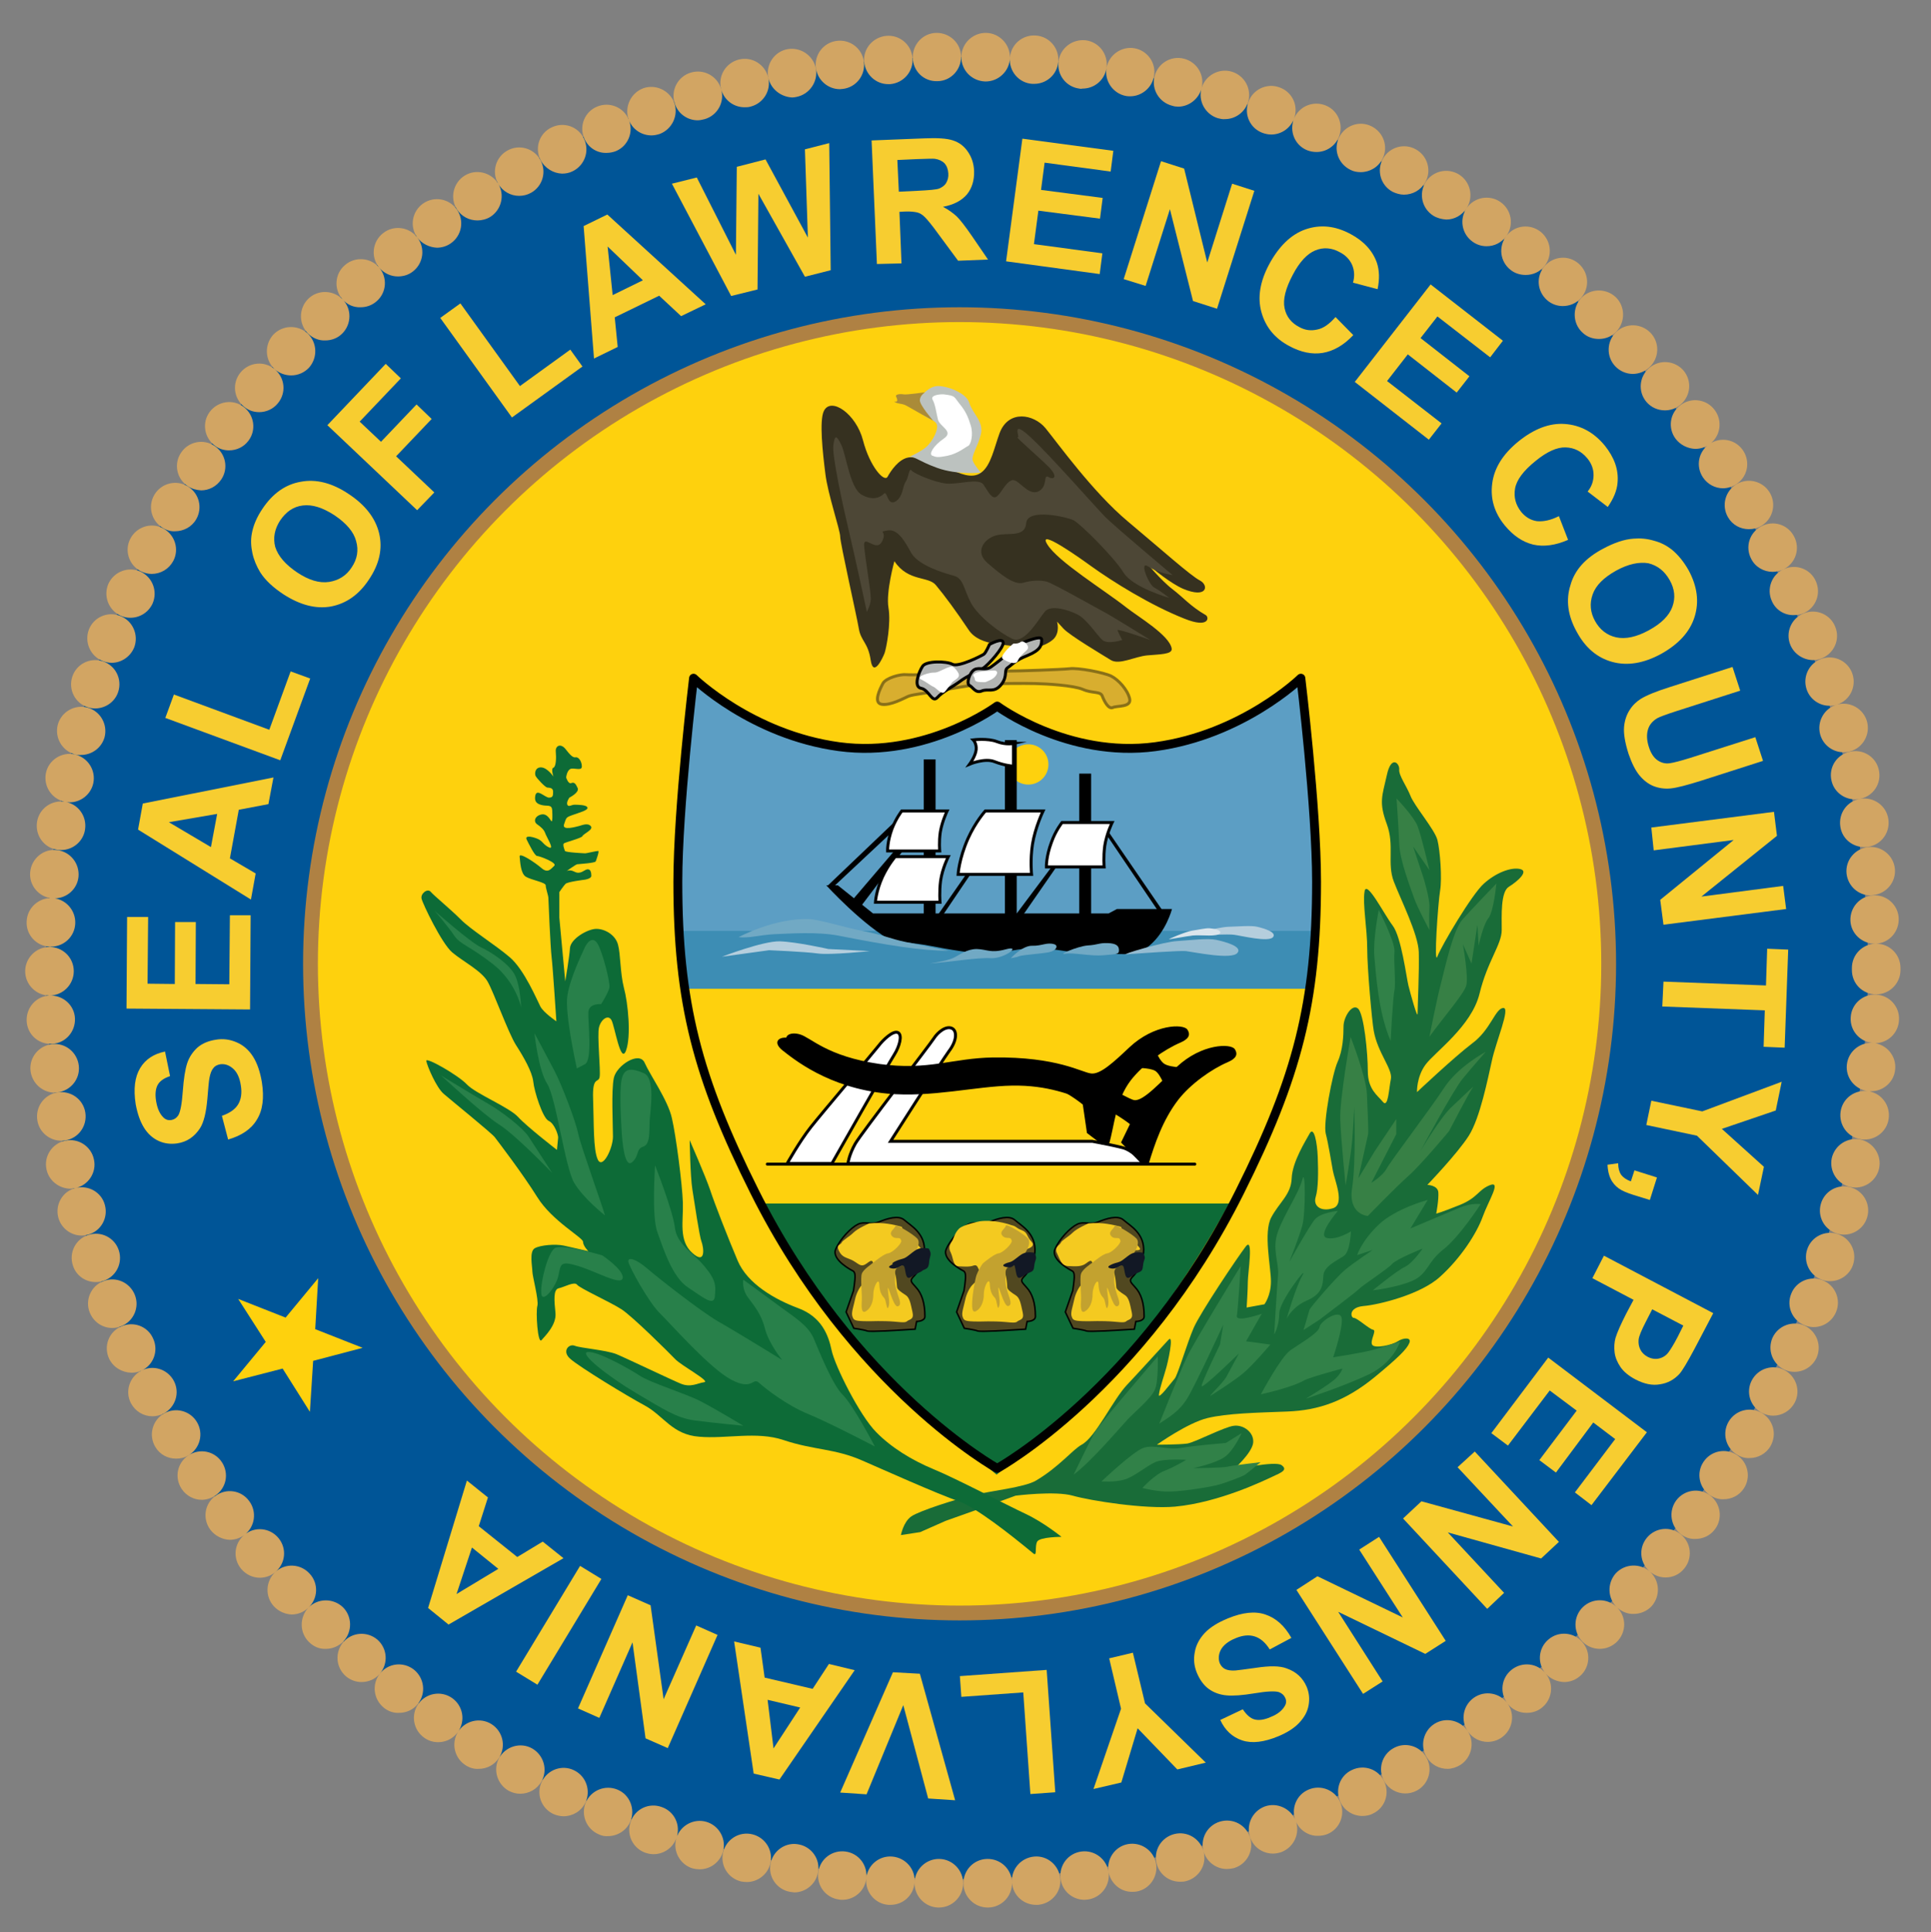 <?xml version="1.0" encoding="utf-8"?>
<!-- Generator: Adobe Illustrator 25.3.1, SVG Export Plug-In . SVG Version: 6.00 Build 0)  -->
<svg version="1.1" id="Layer_1" xmlns="http://www.w3.org/2000/svg" xmlns:xlink="http://www.w3.org/1999/xlink" x="0px" y="0px"
	 viewBox="0 0 651.8 652.1" enable-background="new 0 0 651.8 652.1" xml:space="preserve">
<rect x="0" y="0" width="651.8" height="652.1" fill="#808080" stroke="none"/>
<path fill="#005597" d="M323,19.2c-169.8,0-307.5,137.7-307.5,307.5S153.1,634.2,323,634.2s307.5-137.7,307.5-307.5
	S492.8,19.2,323,19.2z M323,544.8c-120.5,0-218.1-97.7-218.1-218.1S202.5,108.5,323,108.5s218.1,97.7,218.1,218.1
	S443.5,544.8,323,544.8z"/>
<circle fill="#FED10D" stroke="#AF8143" stroke-width="5" stroke-miterlimit="10" cx="323.9" cy="325.3" r="219.1"/>
<g>
	<path fill="#F7CD30" d="M77,384.6l-2.1-8c2.6-0.9,4.5-2.2,5.5-3.9s1.3-3.8,0.9-6.3c-0.4-2.7-1.3-4.6-2.7-5.8
		c-1.4-1.2-2.8-1.6-4.3-1.4c-1,0.2-1.8,0.6-2.3,1.3c-0.6,0.7-1,1.8-1.3,3.3c-0.2,1-0.4,3.3-0.7,7c-0.4,4.6-1.2,8-2.5,10
		c-1.9,2.9-4.4,4.6-7.7,5.1c-2.1,0.3-4.2,0.1-6.2-0.8c-2-0.9-3.7-2.4-5-4.5c-1.3-2.1-2.2-4.7-2.8-7.9c-0.8-5.2-0.3-9.2,1.5-12.2
		c1.8-3,4.6-4.8,8.4-5.6l1.7,8.3c-2.1,0.7-3.5,1.7-4.2,3c-0.7,1.3-0.9,3.2-0.5,5.5c0.4,2.4,1.2,4.2,2.4,5.4c0.8,0.8,1.7,1.1,2.8,0.9
		c1-0.2,1.7-0.7,2.3-1.6c0.7-1.2,1.2-3.9,1.5-8.1c0.3-4.2,0.8-7.4,1.5-9.5s1.9-3.8,3.4-5.2c1.6-1.4,3.7-2.3,6.3-2.7
		c2.4-0.4,4.7-0.1,7,0.9s4.1,2.6,5.5,4.8c1.4,2.2,2.4,5.1,3,8.7c0.8,5.2,0.3,9.4-1.7,12.6C84.8,381.1,81.5,383.3,77,384.6z"/>
	<path fill="#F7CD30" d="M84.4,340.7l-41.7-0.3l0.2-30.9l7.1,0L49.8,332l9.2,0.1l0.1-20.9l7,0l-0.1,20.9l11.4,0.1l0.2-23.3l7,0
		L84.4,340.7z"/>
	<path fill="#F7CD30" d="M92.3,262.4l-1.7,9l-10,1.9l-3,16.4l8.7,5.1l-1.6,8.8L46.6,280l1.6-8.8L92.3,262.4z M73.3,274.7L57,277.5
		l14.2,8.4L73.3,274.7z"/>
	<path fill="#F7CD30" d="M94.6,256.6l-38.8-14.3l2.9-7.9l32.2,11.9l7.2-19.7l6.6,2.4L94.6,256.6z"/>
	<path fill="#F7CD30" d="M95.7,200.6c-3.5-2.3-6.2-4.8-7.9-7.5c-1.2-2-2.1-4.1-2.6-6.4c-0.5-2.3-0.6-4.5-0.2-6.6
		c0.5-2.8,1.7-5.6,3.6-8.4c3.4-5.1,7.7-8.2,12.9-9.1c5.2-1,10.7,0.4,16.3,4.2c5.6,3.7,9,8.2,10.2,13.3c1.2,5.2,0,10.3-3.4,15.4
		c-3.4,5.2-7.7,8.2-12.9,9.2C106.6,205.6,101.3,204.2,95.7,200.6z M100.3,193.2c3.9,2.6,7.5,3.7,10.8,3.2c3.2-0.5,5.8-2.1,7.6-4.9
		c1.9-2.8,2.4-5.8,1.5-8.9c-0.8-3.1-3.3-6-7.3-8.7c-4-2.6-7.5-3.7-10.7-3.3s-5.6,2.1-7.6,5c-1.9,2.9-2.5,5.9-1.7,9
		C93.9,187.7,96.3,190.5,100.3,193.2z"/>
	<path fill="#F7CD30" d="M140.8,172.2l-30.3-28.7l19.7-20.7l5.1,4.9l-13.9,14.6l7.2,6.8l12-12.6l5.1,4.9l-12,12.6l12.9,12.2
		L140.8,172.2z"/>
	<path fill="#F7CD30" d="M172.8,140.9l-24.2-33.6l6.8-4.9l20.1,27.9l17-12.3l4.1,5.7L172.8,140.9z"/>
	<path fill="#F7CD30" d="M238.2,102.7l-8.3,4l-7.4-6.9l-15,7.3l1,10l-8,3.9L197,76.3l8-3.9L238.2,102.7z M217,94.6l-11.9-11.4
		l1.7,16.4L217,94.6z"/>
	<path fill="#F7CD30" d="M246.8,99.9l-20-37.9l8.4-2.1L248.4,86l0.3-29.7l9.7-2.5l14.3,26.4l-1-29.8l8.2-2.1l0.5,42.9l-8.7,2.2
		L256,65.4l-0.3,32.3L246.8,99.9z"/>
	<path fill="#F7CD30" d="M296,89.1l-1.8-41.7l17.7-0.7c4.5-0.2,7.7,0,9.8,0.7s3.7,1.9,5,3.8c1.3,1.9,2,4,2.1,6.5
		c0.1,3.1-0.7,5.8-2.4,7.9c-1.8,2.1-4.4,3.5-8.1,4.2c1.9,1,3.4,2.1,4.7,3.3c1.2,1.2,2.9,3.4,5.1,6.6l5.4,7.9l-10.1,0.4l-6.5-8.8
		c-2.3-3.2-3.9-5.1-4.7-5.9c-0.8-0.8-1.7-1.4-2.6-1.6s-2.3-0.4-4.3-0.3l-1.7,0.1l0.7,17.4L296,89.1z M303.4,64.7l6.2-0.3
		c4-0.2,6.6-0.4,7.5-0.8s1.8-1,2.3-1.9c0.5-0.9,0.8-1.9,0.7-3.2c-0.1-1.4-0.5-2.5-1.3-3.4c-0.8-0.8-1.9-1.3-3.2-1.5
		c-0.7-0.1-2.7,0-6.1,0.1l-6.6,0.3L303.4,64.7z"/>
	<path fill="#F7CD30" d="M339.6,88.2l5.5-41.4l30.7,4.1l-0.9,7l-22.3-3l-1.2,9.2l20.8,2.7l-0.9,7l-20.8-2.7l-1.5,11.3l23.1,3.1
		l-0.9,7L339.6,88.2z"/>
	<path fill="#F7CD30" d="M379.3,94.2l12.6-39.8l7.8,2.5l7.8,31.7l8.4-26.6l7.5,2.4l-12.6,39.8l-8.1-2.6l-7.8-31l-8.2,25.9
		L379.3,94.2z"/>
	<path fill="#F7CD30" d="M450.8,107l6,6.1c-3.2,3.4-6.7,5.4-10.3,6c-3.6,0.6-7.4-0.2-11.3-2.3c-4.9-2.6-8-6.4-9.4-11.4
		c-1.4-5-0.5-10.4,2.6-16.2c3.3-6.1,7.4-10.1,12.3-11.8c5-1.7,10-1.2,15.2,1.6c4.5,2.4,7.5,5.7,8.9,9.8c0.8,2.5,0.9,5.4,0.2,8.8
		l-8.3-2.2c0.6-2.1,0.5-4.1-0.3-6c-0.8-1.8-2.2-3.3-4.2-4.3c-2.7-1.5-5.5-1.7-8.2-0.6c-2.7,1.1-5.3,3.8-7.6,8.2
		c-2.5,4.7-3.4,8.4-2.8,11.3c0.6,2.9,2.3,5,5,6.4c2,1.1,4,1.3,6.1,0.8C446.7,110.8,448.7,109.4,450.8,107z"/>
	<path fill="#F7CD30" d="M457.3,128.9L482.9,96l24.4,19l-4.3,5.6l-17.8-13.8l-5.7,7.3l16.5,12.9l-4.3,5.5l-16.5-12.9l-7,9l18.4,14.3
		l-4.3,5.5L457.3,128.9z"/>
	<path fill="#F7CD30" d="M526.2,174.2l3.1,8c-4.3,1.9-8.3,2.4-11.8,1.6c-3.6-0.9-6.7-3-9.6-6.5c-3.5-4.3-4.9-9-4.2-14.2
		c0.7-5.2,3.6-9.8,8.7-14c5.4-4.4,10.7-6.4,15.9-6s9.7,2.8,13.4,7.3c3.2,4,4.7,8.1,4.3,12.5c-0.2,2.6-1.3,5.3-3.3,8.2l-6.8-5.2
		c1.4-1.7,2-3.6,2-5.6c0-2-0.7-3.9-2.1-5.6c-2-2.4-4.4-3.6-7.3-3.7c-2.9-0.1-6.3,1.4-10.2,4.6c-4.1,3.3-6.4,6.4-6.9,9.3
		c-0.5,2.9,0.2,5.5,2.1,7.9c1.4,1.7,3.2,2.8,5.3,3.1C521,176.1,523.4,175.6,526.2,174.2z"/>
	<path fill="#F7CD30" d="M541.1,185.2c3.7-2,7.2-3.2,10.3-3.4c2.3-0.2,4.6,0,6.9,0.7c2.3,0.6,4.2,1.6,5.9,2.9
		c2.2,1.8,4.1,4.1,5.8,7.1c2.9,5.4,3.6,10.6,2,15.7c-1.6,5.1-5.4,9.2-11.3,12.5c-5.9,3.2-11.4,4.1-16.5,2.7
		c-5.1-1.4-9.1-4.8-12-10.2c-3-5.4-3.7-10.7-2.1-15.7C531.5,192.4,535.2,188.3,541.1,185.2z M545.5,192.6c-4.1,2.3-6.8,4.9-7.9,8
		c-1.1,3.1-0.8,6.1,0.8,9c1.6,2.9,4,4.8,7.1,5.5c3.2,0.7,6.9-0.1,11.1-2.4c4.2-2.3,6.8-4.9,7.9-7.9s0.8-6-0.9-9
		c-1.7-3-4-4.9-7.2-5.7C553.3,189.6,549.7,190.3,545.5,192.6z"/>
	<path fill="#F7CD30" d="M584.8,225.1l2.6,8l-21.5,6.9c-3.4,1.1-5.6,1.9-6.5,2.4c-1.5,0.9-2.6,2.1-3.1,3.7s-0.5,3.5,0.2,5.8
		c0.7,2.3,1.7,3.8,3,4.7c1.3,0.9,2.7,1.2,4.1,1c1.4-0.2,3.7-0.8,6.9-1.8l22-7l2.6,8l-20.9,6.7c-4.8,1.5-8.2,2.4-10.3,2.6
		s-4-0.1-5.8-0.8c-1.7-0.7-3.3-1.9-4.7-3.6c-1.4-1.7-2.6-4.1-3.7-7.3c-1.2-3.8-1.7-6.8-1.5-9.1c0.2-2.2,0.9-4.2,1.9-5.7
		c1-1.6,2.3-2.8,3.7-3.7c2.1-1.3,5.4-2.6,9.8-4L584.8,225.1z"/>
	<path fill="#F7CD30" d="M557.4,279.3l41.4-5.3l1,8.1l-25.5,20.5l27.6-3.6l1,7.8l-41.4,5.3l-1.1-8.4l24.8-20.2l-27,3.5L557.4,279.3z
		"/>
	<path fill="#F7CD30" d="M561.5,331.3l34.6,1.3l0.4-12.4l7.1,0.3l-1.2,33.1l-7.1-0.3l0.4-12.3l-34.6-1.3L561.5,331.3z"/>
	<path fill="#F7CD30" d="M557.4,371.5l17.2,3.6l26.8-10l-2,9.7l-18.2,6.2l14.2,12.8l-2,9.5l-20.6-20l-17.1-3.6L557.4,371.5z"/>
	<path fill="#F7CD30" d="M559.3,397.4l-2.4,7.6l-5.5-1.7c-2.2-0.7-3.9-1.4-5-2.2s-2.1-1.9-2.7-3.2c-0.7-1.4-1-3-1.1-4.8l3.6-0.5
		c0,1.7,0.4,3,1,3.9c0.7,0.9,1.8,1.7,3.3,2.2l1.2-3.7L559.3,397.4z"/>
	<path fill="#F7CD30" d="M541.4,423.8l36.9,19.4l-6.3,12c-2.4,4.5-4.1,7.4-5.2,8.6c-1.7,1.8-3.8,3-6.4,3.4c-2.6,0.5-5.4-0.1-8.3-1.6
		c-2.3-1.2-4-2.6-5.1-4.2c-1.1-1.6-1.8-3.3-2-5s-0.1-3.3,0.3-4.8c0.6-2,1.8-4.6,3.5-8l2.6-4.9l-13.9-7.3L541.4,423.8z M568.2,447.4
		l-10.5-5.5l-2.1,4.1c-1.5,2.9-2.4,5-2.5,6.2c-0.1,1.2,0.1,2.3,0.6,3.3c0.5,1,1.3,1.8,2.4,2.4c1.3,0.7,2.7,0.9,3.9,0.6
		c1.3-0.3,2.4-1,3.2-2.1c0.6-0.8,1.7-2.5,3.1-5.2L568.2,447.4z"/>
	<path fill="#F7CD30" d="M522.6,458.2l33.3,25.2L537.2,508l-5.6-4.3l13.6-18l-7.4-5.6L525.2,497l-5.6-4.2l12.6-16.7l-9.1-6.8
		l-14.1,18.6l-5.6-4.2L522.6,458.2z"/>
	<path fill="#F7CD30" d="M497.8,489.9l28.4,30.5l-6,5.6l-31.5-8.8l19,20.4L502,543l-28.4-30.5l6.2-5.8l30.9,8.5L492,495.2
		L497.8,489.9z"/>
	<path fill="#F7CD30" d="M465.5,518.7l22.5,35.1l-6.9,4.4L451.7,544l15,23.5l-6.6,4.2l-22.5-35.1l7.1-4.6l28.8,13.9l-14.7-22.9
		L465.5,518.7z"/>
	<path fill="#F7CD30" d="M435.9,552.8l-7.3,3.9c-1.5-2.4-3.2-3.8-5.1-4.4c-1.9-0.6-4-0.4-6.4,0.6c-2.5,1-4.2,2.4-5,3.9
		s-0.9,3.1-0.4,4.5c0.4,0.9,1,1.6,1.8,2s2,0.6,3.5,0.5c1-0.1,3.4-0.4,6.9-0.9c4.6-0.7,8.1-0.7,10.4,0.2c3.2,1.1,5.5,3.2,6.8,6.3
		c0.8,2,1,4,0.6,6.2c-0.4,2.2-1.5,4.1-3.2,5.9c-1.7,1.8-4.1,3.3-7,4.5c-4.8,2-8.9,2.5-12.2,1.4c-3.3-1.1-5.8-3.4-7.4-6.9l7.6-3.6
		c1.2,1.8,2.5,3,3.9,3.4s3.3,0.2,5.5-0.8c2.3-0.9,3.8-2.1,4.7-3.6c0.6-0.9,0.7-1.9,0.2-2.9c-0.4-0.9-1.1-1.5-2.1-1.9
		c-1.3-0.4-4.1-0.3-8.2,0.4c-4.2,0.7-7.3,0.9-9.5,0.7c-2.2-0.2-4.2-0.9-5.9-2.1c-1.7-1.2-3.1-3.1-4.1-5.5c-0.9-2.2-1.2-4.5-0.7-7
		c0.4-2.4,1.6-4.6,3.4-6.5s4.4-3.5,7.8-4.9c4.9-2,9.1-2.5,12.6-1.3C430.7,546.1,433.6,548.7,435.9,552.8z"/>
	<path fill="#F7CD30" d="M382.4,557.8l4.1,17.1l20.5,20l-9.6,2.3L384,583.3l-5.5,18.3l-9.4,2.2l9.3-27.1l-4-17L382.4,557.8z"/>
	<path fill="#F7CD30" d="M353.3,563.6l2.9,41.3l-8.4,0.6l-2.4-34.3l-20.9,1.5l-0.5-7L353.3,563.6z"/>
	<path fill="#F7CD30" d="M310.5,564.9l11.9,42.7l-9.1-0.6l-8.4-31.5l-12.4,30.1l-8.9-0.6l17.8-40.6L310.5,564.9z"/>
	<path fill="#F7CD30" d="M247.8,554l8.9,2.1l1.4,10.1l16.2,3.8l5.5-8.4l8.7,2.1l-25.4,36.9l-8.7-2L247.8,554z M259.1,573.7l2,16.4
		l9-13.8L259.1,573.7z"/>
	<path fill="#F7CD30" d="M242.2,551.8l-16.8,38.2l-7.5-3.3l-4.4-32.4l-11.2,25.5l-7.2-3.2l16.8-38.2l7.7,3.4l4.4,31.7l11-24.9
		L242.2,551.8z"/>
	<path fill="#F7CD30" d="M203,532.9l-21.6,35.7l-7.2-4.4l21.6-35.7L203,532.9z"/>
	<path fill="#F7CD30" d="M157.6,499.7l7.1,5.7l-3.1,9.7l13,10.4l8.6-5.2l7,5.6l-38.8,22.4l-6.9-5.6L157.6,499.7z M159.3,522.3
		l-5.2,15.7l14.1-8.5L159.3,522.3z"/>
</g>
<g>
	<path fill="#D2A563" d="M316.7,643.8c-4.5-0.1-8.1-3.9-8-8.4l0,0c0.1-4.5,3.9-8.1,8.4-8l0,0c4.5,0.1,8.1,3.9,8,8.4l0,0
		c-0.1,4.4-3.7,8-8.2,8l0,0C316.9,643.8,316.8,643.8,316.7,643.8z M325.2,635.8c-0.1-4.5,3.4-8.3,8-8.4l0,0c4.5-0.1,8.3,3.4,8.4,8
		l0,0c0.1,4.5-3.4,8.3-8,8.4l0,0c-0.1,0-0.1,0-0.2,0l0,0C328.9,643.8,325.3,640.2,325.2,635.8z M299.9,642.9
		c-4.5-0.3-7.9-4.3-7.5-8.8l0,0c0.3-4.5,4.3-7.9,8.8-7.5l0,0c4.5,0.4,7.9,4.3,7.5,8.8l0,0c-0.3,4.3-3.9,7.5-8.1,7.5l0,0
		C300.4,642.9,300.1,642.9,299.9,642.9z M341.6,635.4c-0.4-4.5,3-8.4,7.5-8.8l0,0c4.5-0.4,8.4,3,8.8,7.5l0,0c0.4,4.5-3,8.4-7.5,8.8
		l0,0c-0.2,0-0.4,0-0.7,0l0,0C345.5,642.9,341.9,639.7,341.6,635.4z M283.2,641.1c-4.5-0.6-7.6-4.7-7-9.2l0,0c0.6-4.5,4.7-7.6,9.2-7
		l0,0c4.5,0.6,7.6,4.7,7,9.2l0,0c-0.5,4.1-4,7.1-8.1,7.1l0,0C283.9,641.2,283.5,641.2,283.2,641.1z M358,634.1
		c-0.6-4.5,2.5-8.6,7-9.2l0,0c4.5-0.6,8.6,2.6,9.2,7l0,0c0.6,4.5-2.6,8.6-7,9.2l0,0c0,0,0,0,0,0l0,0c-0.4,0-0.7,0.1-1.1,0.1l0,0
		C362,641.2,358.5,638.2,358,634.1z M266.6,638.5L266.6,638.5L266.6,638.5c-4.4-0.8-7.4-5.1-6.5-9.5l0,0c0.8-4.4,5.1-7.4,9.5-6.5v0
		c4.4,0.8,7.4,5.1,6.5,9.5l0,0c-0.7,3.9-4.2,6.7-8,6.7l0,0C267.6,638.6,267.1,638.6,266.6,638.5z M374.2,631.9
		c-0.8-4.4,2.1-8.7,6.5-9.5l0,0c4.4-0.8,8.7,2.1,9.5,6.5l0,0c0.8,4.4-2.1,8.7-6.5,9.5l0,0c-0.5,0.1-1,0.1-1.5,0.1l0,0
		C378.4,638.6,375,635.8,374.2,631.9z M250.1,635c-4.4-1.1-7.1-5.5-6-9.9l0,0c1.1-4.4,5.5-7.1,9.9-6l0,0c4.4,1.1,7.1,5.5,6,9.9l0,0
		c-0.9,3.7-4.3,6.2-7.9,6.2l0,0C251.4,635.2,250.7,635.1,250.1,635z M390.4,628.9c-1.1-4.4,1.6-8.8,6-9.9v0c4.4-1.1,8.8,1.6,9.9,6
		l0,0c1.1,4.4-1.6,8.8-6,9.9l0,0c-0.7,0.2-1.3,0.2-2,0.2l0,0C394.6,635.1,391.3,632.6,390.4,628.9z M233.8,630.6
		c-4.3-1.3-6.8-5.9-5.5-10.2l0,0c1.3-4.3,5.9-6.8,10.2-5.5l0,0c4.3,1.3,6.8,5.9,5.5,10.2l0,0c-1.1,3.5-4.3,5.8-7.8,5.8l0,0
		C235.4,630.9,234.6,630.8,233.8,630.6z M406.3,625c-1.3-4.3,1.1-8.9,5.5-10.2l0,0c4.3-1.3,8.9,1.1,10.2,5.5l0,0
		c1.3,4.3-1.1,8.9-5.5,10.2l0,0c-0.8,0.2-1.6,0.3-2.4,0.3l0,0C410.6,630.8,407.4,628.5,406.3,625z M217.8,625.3
		c-4.2-1.5-6.5-6.2-4.9-10.5l0,0c1.5-4.3,6.2-6.5,10.5-4.9l0,0c4.3,1.5,6.5,6.2,4.9,10.5l0,0c-1.2,3.3-4.3,5.4-7.7,5.4l0,0
		C219.6,625.8,218.7,625.6,217.8,625.3z M422,620.2c-1.5-4.3,0.7-8.9,4.9-10.5l0,0c4.2-1.5,8.9,0.7,10.5,4.9l0,0
		c1.5,4.3-0.7,8.9-4.9,10.5l0,0c-0.9,0.3-1.9,0.5-2.8,0.5l0,0C426.4,625.6,423.2,623.6,422,620.2z M202.1,619.1
		c-4.2-1.8-6.1-6.6-4.4-10.7l0,0c1.8-4.2,6.6-6.1,10.7-4.4l0,0c4.2,1.7,6.1,6.6,4.4,10.7l0,0c-1.3,3.1-4.4,5-7.5,5l0,0
		C204.2,619.8,203.1,619.6,202.1,619.1z M437.4,614.7c-1.8-4.2,0.2-9,4.3-10.7l0,0c4.2-1.8,9,0.2,10.7,4.3l0,0
		c1.8,4.2-0.2,9-4.3,10.7l0,0c-1,0.4-2.1,0.6-3.2,0.6l0,0C441.8,619.7,438.7,617.8,437.4,614.7z M186.7,612.2
		c-4.1-2-5.8-6.9-3.8-10.9l0,0c2-4.1,6.9-5.8,10.9-3.8l0,0c4.1,2,5.7,6.9,3.8,10.9l0,0c-1.4,2.9-4.3,4.6-7.4,4.6l0,0
		C189.1,613,187.8,612.7,186.7,612.2z M452.5,608.3c-2-4.1-0.3-9,3.8-10.9l0,0c4.1-2,9-0.3,10.9,3.8l0,0c2,4.1,0.3,9-3.8,10.9l0,0
		c-1.1,0.6-2.4,0.8-3.6,0.8l0,0C456.8,612.9,453.9,611.2,452.5,608.3z M171.7,604.4c-3.9-2.2-5.4-7.2-3.2-11.1l0,0
		c2.2-3.9,7.2-5.4,11.1-3.2l0,0c3.9,2.2,5.4,7.2,3.2,11.1l0,0c-1.5,2.7-4.3,4.2-7.2,4.2l0,0C174.3,605.4,173,605.1,171.7,604.4z
		 M467.2,601.1c-2.2-3.9-0.8-8.9,3.2-11.1l0,0c3.9-2.2,8.9-0.8,11.1,3.2l0,0c2.2,3.9,0.8,8.9-3.2,11.1l0,0c-1.3,0.7-2.6,1-4,1l0,0
		C471.5,605.3,468.7,603.8,467.2,601.1z M157.2,595.8c-3.8-2.4-5-7.4-2.6-11.3l0,0c2.4-3.8,7.5-5,11.3-2.6l0,0
		c3.8,2.4,5,7.4,2.6,11.3l0,0c-1.6,2.5-4.2,3.8-6.9,3.8l0,0C160.1,597.1,158.6,596.7,157.2,595.8z M481.6,593.1
		c-2.4-3.8-1.2-8.9,2.6-11.3l0,0c3.8-2.4,8.9-1.2,11.3,2.6l0,0c2.4,3.8,1.2,8.9-2.6,11.3l0,0l0,0l0,0c-1.3,0.8-2.9,1.3-4.3,1.3l0,0
		C485.8,597,483.1,595.6,481.6,593.1z M143.2,586.5c-3.7-2.6-4.6-7.7-2-11.4l0,0c2.6-3.7,7.7-4.6,11.4-2l0,0c3.7,2.6,4.6,7.7,2,11.4
		l0,0c-1.6,2.3-4.1,3.5-6.7,3.5l0,0C146.2,588,144.6,587.5,143.2,586.5z M495.5,584.4c-2.6-3.7-1.7-8.8,2-11.4l0,0
		c3.7-2.6,8.8-1.7,11.4,2l0,0c2.6,3.7,1.7,8.8-2,11.4l0,0c-1.4,1-3.1,1.5-4.7,1.5l0,0C499.6,587.9,497.1,586.7,495.5,584.4z
		 M129.6,576.4c-3.5-2.8-4.2-7.9-1.4-11.5l0,0c2.8-3.6,7.9-4.2,11.5-1.4l0,0c3.5,2.8,4.2,7.9,1.4,11.5l0,0c-1.6,2.1-4,3.1-6.4,3.1
		l0,0C132.9,578.2,131.1,577.6,129.6,576.4z M508.9,575c-2.8-3.6-2.2-8.7,1.4-11.5l0,0c3.6-2.8,8.7-2.2,11.5,1.4l0,0
		c2.8,3.5,2.2,8.7-1.4,11.5l0,0c-1.5,1.2-3.3,1.7-5.1,1.7l0,0C512.9,578.1,510.5,577.1,508.9,575z M116.7,565.7
		c-3.4-3-3.7-8.1-0.8-11.5l0,0c3-3.4,8.1-3.7,11.5-0.8l0,0c3.4,3,3.7,8.1,0.8,11.5l0,0c-1.6,1.9-3.9,2.8-6.2,2.8l0,0
		C120.1,567.7,118.2,567,116.7,565.7z M521.8,564.9c-3-3.4-2.6-8.6,0.8-11.5l0,0c3.4-3,8.6-2.6,11.5,0.8l0,0c3,3.4,2.6,8.6-0.8,11.5
		l0,0c-1.6,1.4-3.5,2-5.4,2l0,0C525.7,567.6,523.4,566.7,521.8,564.9z M104.3,554.2c-3.2-3.1-3.3-8.3-0.2-11.6l0,0
		c3.1-3.2,8.3-3.3,11.6-0.2l0,0c3.2,3.1,3.3,8.3,0.2,11.6l0,0c-1.6,1.6-3.7,2.5-5.9,2.5l0,0C107.9,556.6,105.9,555.8,104.3,554.2z
		 M534.1,554c-3.1-3.2-3.1-8.4,0.2-11.6l0,0c3.2-3.1,8.4-3.1,11.6,0.2l0,0c3.2,3.2,3.1,8.4-0.2,11.6l0,0c0,0,0,0,0,0l0,0
		c-1.6,1.5-3.6,2.3-5.7,2.3l0,0C537.9,556.5,535.7,555.7,534.1,554z M92.5,542.2c-3.1-3.3-2.9-8.5,0.4-11.6l0,0
		c3.3-3.1,8.5-2.9,11.6,0.5l0,0c3.1,3.3,2.9,8.5-0.5,11.6l0,0c-1.6,1.5-3.6,2.2-5.6,2.2l0,0C96.3,544.8,94.1,543.9,92.5,542.2z
		 M545.9,542.6c-3.3-3.1-3.5-8.2-0.5-11.6l0,0c3.1-3.3,8.2-3.5,11.6-0.5l0,0c3.3,3.1,3.5,8.2,0.5,11.6l0,0c-1.6,1.7-3.8,2.6-6,2.6
		l0,0C549.5,544.8,547.5,544,545.9,542.6z M81.4,529.5c-2.9-3.5-2.4-8.6,1.1-11.5l0,0c3.5-2.9,8.6-2.4,11.5,1.1v0
		c2.9,3.5,2.4,8.6-1.1,11.5l0,0c-1.5,1.3-3.4,1.9-5.2,1.9l0,0C85.4,532.5,83.1,531.5,81.4,529.5z M557,530.5c-3.5-2.9-4-8-1.1-11.5
		l0,0c2.9-3.5,8-4,11.5-1.1l0,0c3.5,2.9,4,8,1.1,11.5l0,0c-1.6,2-3.9,3-6.3,3l0,0C560.4,532.4,558.6,531.8,557,530.5z M71,516.3
		L71,516.3L71,516.3c-2.7-3.6-2-8.8,1.7-11.4l0,0c3.6-2.7,8.7-2,11.4,1.7l0,0c2.7,3.6,2,8.8-1.7,11.5l0,0c-1.5,1.1-3.2,1.6-4.9,1.6
		l0,0C75.1,519.6,72.6,518.4,71,516.3z M567.5,517.9c-3.6-2.7-4.4-7.8-1.7-11.5l0,0c2.7-3.6,7.8-4.4,11.4-1.7l0,0
		c3.6,2.7,4.4,7.8,1.7,11.4l0,0c-1.6,2.2-4.1,3.3-6.6,3.3l0,0C570.7,519.5,569,519,567.5,517.9z M61.3,502.5
		c-2.5-3.8-1.5-8.8,2.3-11.3l0,0c3.8-2.5,8.8-1.5,11.3,2.3l0,0c2.5,3.8,1.5,8.8-2.3,11.3l0,0c-1.4,0.9-3,1.4-4.5,1.4l0,0
		C65.5,506.2,62.9,504.9,61.3,502.5z M577.3,504.7c-3.8-2.5-4.8-7.6-2.3-11.3l0,0c2.5-3.8,7.6-4.8,11.3-2.3l0,0
		c3.8,2.5,4.8,7.6,2.3,11.3l0,0l0,0l0,0c-1.6,2.4-4.2,3.6-6.8,3.6l0,0C580.3,506.1,578.7,505.6,577.3,504.7z M52.4,488.3L52.4,488.3
		L52.4,488.3c-2.3-3.9-1-8.9,2.9-11.2l0,0c3.9-2.3,8.9-1,11.2,2.9l0,0c2.3,3.9,1,8.9-2.9,11.2l0,0c-1.3,0.8-2.7,1.1-4.2,1.1l0,0
		C56.6,492.3,53.9,490.9,52.4,488.3z M586.4,491c-3.9-2.3-5.2-7.3-2.9-11.2l0,0c2.3-3.9,7.3-5.2,11.2-2.9l0,0
		c3.9,2.3,5.2,7.3,2.9,11.2l0,0c-1.5,2.6-4.3,4-7,4l0,0C589.2,492.2,587.7,491.8,586.4,491z M44.2,473.6c-2.1-4-0.5-8.9,3.5-11l0,0
		c4-2.1,8.9-0.5,11,3.5l0,0c2.1,4,0.5,8.9-3.5,11l0,0c-1.2,0.6-2.5,0.9-3.8,0.9l0,0C48.5,478,45.7,476.4,44.2,473.6z M594.8,476.9
		c-4-2.1-5.6-7-3.5-11v0c2.1-4,7-5.6,11-3.5l0,0c4,2.1,5.6,7,3.5,11l0,0c-1.5,2.8-4.3,4.4-7.3,4.4l0,0
		C597.3,477.8,596,477.5,594.8,476.9z M36.8,458.5c-1.9-4.1-0.1-9,4.1-10.8l0,0c4.1-1.9,9-0.1,10.8,4.1l0,0c1.9,4.1,0.1,9-4,10.8
		l0,0c-1.1,0.5-2.2,0.7-3.4,0.7l0,0C41.2,463.2,38.2,461.5,36.8,458.5z M602.4,462.3c-4.1-1.9-5.9-6.7-4.1-10.8l0,0
		c1.9-4.1,6.7-5.9,10.8-4.1l0,0c4.1,1.9,5.9,6.7,4.1,10.8l0,0c-1.4,3-4.3,4.8-7.5,4.8l0,0C604.6,463,603.5,462.8,602.4,462.3z
		 M30.3,443c-1.7-4.2,0.4-9,4.6-10.6l0,0c4.2-1.7,8.9,0.4,10.6,4.6l0,0c1.7,4.2-0.4,9-4.6,10.6l0,0c-1,0.4-2,0.6-3,0.6l0,0
		C34.6,448.2,31.6,446.2,30.3,443z M609.2,447.3c-4.2-1.6-6.3-6.4-4.6-10.6l0,0c1.6-4.2,6.4-6.3,10.6-4.6l0,0
		c4.2,1.6,6.3,6.4,4.6,10.6l0,0l0,0l0,0c-1.3,3.2-4.3,5.2-7.6,5.2l0,0C611.2,447.9,610.1,447.7,609.2,447.3z M24.6,427.1
		c-1.4-4.3,0.9-8.9,5.2-10.3l0,0c4.3-1.4,8.9,0.9,10.3,5.2l0,0c1.4,4.3-0.9,8.9-5.2,10.3l0,0c-0.9,0.3-1.7,0.4-2.6,0.4l0,0
		C28.9,432.7,25.7,430.6,24.6,427.1z M615.2,432c-4.3-1.4-6.6-6-5.2-10.3v0c1.4-4.3,6-6.6,10.3-5.2l0,0c4.3,1.4,6.6,6,5.2,10.3l0,0
		c-1.1,3.4-4.3,5.6-7.8,5.6l0,0C616.9,432.4,616,432.3,615.2,432z M19.7,411c-1.2-4.4,1.4-8.9,5.7-10l0,0c4.4-1.2,8.9,1.4,10,5.7v0
		c1.2,4.4-1.4,8.9-5.7,10l0,0c-0.7,0.2-1.4,0.3-2.2,0.3l0,0C24,417,20.7,414.6,19.7,411z M620.3,416.4c-4.4-1.2-6.9-5.7-5.7-10l0,0
		c1.2-4.4,5.7-6.9,10-5.7l0,0c4.4,1.2,6.9,5.7,5.7,10l0,0c-1,3.6-4.3,6-7.9,6l0,0C621.8,416.7,621,416.6,620.3,416.4z M15.7,394.7
		c-1-4.4,1.9-8.8,6.3-9.7l0,0c4.4-1,8.8,1.9,9.7,6.3l0,0c1,4.4-1.9,8.8-6.3,9.7l0,0c-0.6,0.1-1.2,0.2-1.7,0.2l0,0
		C19.9,401.1,16.5,398.5,15.7,394.7z M624.6,400.6c-4.4-0.9-7.2-5.3-6.3-9.7l0,0c1-4.4,5.3-7.2,9.7-6.3l0,0c4.4,1,7.2,5.3,6.3,9.7
		l0,0c-0.8,3.8-4.2,6.5-8,6.5l0,0C625.8,400.8,625.2,400.7,624.6,400.6z M12.6,378.1C12.6,378.1,12.6,378.1,12.6,378.1L12.6,378.1
		c-0.7-4.5,2.3-8.7,6.8-9.4l0,0c4.5-0.7,8.7,2.3,9.4,6.8l0,0c0.7,4.5-2.3,8.7-6.8,9.4l0,0c-0.4,0.1-0.9,0.1-1.3,0.1l0,0
		C16.7,385,13.2,382.1,12.6,378.1z M628.1,384.5c-4.5-0.7-7.5-4.9-6.8-9.4l0,0c0.7-4.5,4.9-7.5,9.4-6.8l0,0c4.5,0.7,7.5,4.9,6.8,9.4
		l0,0c-0.6,4-4.1,6.9-8.1,6.9l0,0C628.9,384.6,628.5,384.6,628.1,384.5z M10.3,361.4L10.3,361.4L10.3,361.4c-0.5-4.5,2.8-8.5,7.3-9
		l0,0c4.5-0.5,8.5,2.8,9,7.3l0,0c0.5,4.5-2.8,8.5-7.3,9l0,0c-0.3,0-0.6,0.1-0.9,0.1l0,0C14.3,368.7,10.8,365.6,10.3,361.4z
		 M630.7,368.3c-4.5-0.5-7.8-4.5-7.3-9l0,0c0.5-4.5,4.5-7.7,9-7.3l0,0c4.5,0.5,7.8,4.5,7.3,9l0,0c-0.4,4.2-4,7.3-8.1,7.3l0,0
		C631.2,368.4,630.9,368.4,630.7,368.3z M9,344.6c-0.2-4.5,3.2-8.4,7.7-8.6l0,0c4.5-0.2,8.4,3.2,8.6,7.7l0,0
		c0.2,4.5-3.2,8.4-7.7,8.6l0,0c-0.1,0-0.3,0-0.4,0l0,0C12.8,352.4,9.2,349,9,344.6z M632.4,352c-4.5-0.2-8-4.1-7.7-8.6l0,0
		c0.2-4.5,4.1-8,8.6-7.7l0,0c4.5,0.2,8,4.1,7.7,8.6l0,0c-0.2,4.4-3.8,7.8-8.2,7.8l0,0C632.7,352,632.5,352,632.4,352z M8.5,327.8
		c0-4.5,3.7-8.2,8.2-8.2l0,0c4.5,0,8.2,3.6,8.2,8.2l0,0c0,4.5-3.7,8.2-8.2,8.2l0,0C12.2,336,8.5,332.3,8.5,327.8z M625.1,327.4
		c0-0.1,0-0.2,0-0.3l0,0c0-0.1,0-0.2,0-0.4l0,0c0-4.5,3.6-8.2,8.2-8.2l0,0c4.5,0,8.2,3.6,8.2,8.2l0,0c0,0.1,0,0.2,0,0.4l0,0
		c0,0.1,0,0.2,0,0.3l0,0c0,4.5-3.7,8.2-8.2,8.2l0,0C628.7,335.6,625.1,332,625.1,327.4z M16.7,319.5c-4.5-0.2-8-4.1-7.7-8.6l0,0
		c0.2-4.5,4.1-8,8.6-7.8l0,0c4.5,0.2,8,4.1,7.8,8.6l0,0c-0.2,4.4-3.8,7.8-8.2,7.8l0,0C17,319.6,16.8,319.6,16.7,319.5z M624.6,310.8
		L624.6,310.8c-0.2-4.5,3.2-8.4,7.7-8.6l0,0c4.5-0.3,8.4,3.2,8.6,7.7l0,0c0.2,4.5-3.2,8.4-7.7,8.6l0,0c-0.2,0-0.3,0-0.4,0l0,0
		C628.5,318.5,624.8,315.1,624.6,310.8z M17.5,303.2c-4.5-0.5-7.8-4.5-7.3-9l0,0c0.5-4.5,4.5-7.8,9-7.3l0,0c4.5,0.5,7.7,4.5,7.3,9
		l0,0c-0.4,4.2-4,7.3-8.1,7.3l0,0C18.1,303.2,17.8,303.2,17.5,303.2z M623.3,294.9c-0.5-4.5,2.8-8.5,7.3-9l0,0
		c4.5-0.5,8.5,2.8,9,7.2l0,0c0.5,4.5-2.8,8.5-7.3,9l0,0c-0.3,0-0.6,0.1-0.9,0.1l0,0C627.3,302.2,623.8,299.1,623.3,294.9z
		 M19.3,286.8c-4.5-0.7-7.5-4.9-6.8-9.4l0,0c0.7-4.5,4.9-7.5,9.4-6.8l0,0c4.5,0.7,7.5,4.9,6.8,9.4l0,0c-0.6,4-4.1,6.9-8.1,6.9l0,0
		C20.1,286.9,19.7,286.9,19.3,286.8z M621.2,279c-0.7-4.5,2.3-8.7,6.8-9.4l0,0c4.5-0.7,8.7,2.3,9.4,6.8l0,0c0.7,4.5-2.3,8.7-6.8,9.4
		l0,0c-0.4,0.1-0.9,0.1-1.3,0.1l0,0C625.3,285.9,621.8,283.1,621.2,279z M21.8,270.6c-4.4-1-7.2-5.3-6.3-9.7l0,0
		c0.9-4.4,5.3-7.2,9.7-6.3l0,0c4.4,1,7.2,5.3,6.3,9.7l0,0c-0.8,3.8-4.2,6.5-8,6.5l0,0C23,270.8,22.4,270.7,21.8,270.6z M618.2,263.4
		c-1-4.4,1.8-8.8,6.3-9.7l0,0c4.4-1,8.8,1.8,9.7,6.2l0,0c1,4.4-1.8,8.8-6.3,9.7l0,0c-0.6,0.1-1.2,0.2-1.7,0.2l0,0
		C622.4,269.8,619,267.2,618.2,263.4z M25.3,254.6c-4.4-1.2-6.9-5.7-5.8-10l0,0c1.2-4.4,5.7-6.9,10-5.8l0,0c4.4,1.2,6.9,5.7,5.8,10
		l0,0c-1,3.6-4.3,6-7.9,6l0,0C26.7,254.9,26,254.8,25.3,254.6z M614.4,247.9c-1.2-4.4,1.4-8.9,5.7-10.1l0,0
		c4.4-1.2,8.9,1.4,10.1,5.7l0,0c1.2,4.4-1.4,8.9-5.7,10.1l0,0c-0.7,0.2-1.5,0.3-2.2,0.3l0,0C618.7,253.9,615.4,251.5,614.4,247.9z
		 M29.6,238.7c-4.3-1.4-6.6-6-5.2-10.3l0,0c1.4-4.3,6-6.6,10.3-5.2l0,0c4.3,1.4,6.6,6,5.2,10.3l0,0c-1.1,3.4-4.3,5.6-7.8,5.6l0,0
		C31.3,239.1,30.4,239,29.6,238.7z M609.8,232.6c-1.4-4.3,0.9-8.9,5.2-10.3l0,0c4.3-1.4,8.9,0.9,10.3,5.2l0,0c0,0,0,0,0,0l0,0
		c1.4,4.3-0.9,8.9-5.2,10.3l0,0c-0.9,0.3-1.7,0.4-2.6,0.4l0,0C614.1,238.2,610.9,236,609.8,232.6z M34.7,223.1
		c-4.2-1.6-6.3-6.4-4.7-10.6l0,0c1.6-4.2,6.4-6.3,10.6-4.6l0,0c4.2,1.6,6.3,6.4,4.7,10.6l0,0c-1.3,3.2-4.4,5.2-7.6,5.2l0,0
		C36.7,223.7,35.7,223.5,34.7,223.1z M604.3,217.6c-1.7-4.2,0.4-9,4.6-10.6l0,0c4.2-1.7,9,0.4,10.6,4.6l0,0
		c1.7,4.2-0.4,8.9-4.6,10.6l0,0c-1,0.4-2,0.6-3,0.6l0,0C608.7,222.7,605.6,220.8,604.3,217.6z M40.7,207.8
		c-4.1-1.9-5.9-6.7-4.1-10.8l0,0c1.9-4.1,6.7-5.9,10.8-4.1l0,0c4.1,1.9,5.9,6.7,4.1,10.8l0,0c-1.4,3-4.3,4.8-7.5,4.8l0,0
		C42.9,208.5,41.8,208.3,40.7,207.8z M598.1,202.9c-1.9-4.1-0.1-9,4-10.8l0,0c4.1-1.9,9-0.1,10.8,4l0,0c1.9,4.1,0.1,9-4,10.8l0,0
		c-1.1,0.5-2.2,0.7-3.4,0.7l0,0C602.4,207.7,599.4,205.9,598.1,202.9z M47.5,192.8c-4-2.1-5.6-7-3.5-11l0,0c2.1-4,7-5.6,11-3.5l0,0
		c4,2.1,5.6,7,3.5,11l0,0c-1.5,2.8-4.3,4.4-7.3,4.4l0,0C50,193.7,48.7,193.4,47.5,192.8z M591.1,188.6c-2.1-4-0.6-8.9,3.5-11l0,0
		c4-2.1,8.9-0.6,11,3.5l0,0c2.1,4,0.6,8.9-3.5,11l0,0c-1.2,0.6-2.5,0.9-3.8,0.9l0,0C595.4,193,592.5,191.4,591.1,188.6z M55,178.2
		c-3.9-2.3-5.2-7.3-2.9-11.2l0,0c0,0,0,0,0,0l0,0c2.3-3.9,7.3-5.2,11.2-2.9l0,0c3.9,2.3,5.2,7.3,2.9,11.2l0,0c-1.5,2.6-4.3,4-7.1,4
		l0,0C57.8,179.4,56.3,179,55,178.2z M583.3,174.6c-2.3-3.9-1-8.9,2.9-11.2l0,0c3.9-2.3,8.9-1,11.2,2.9l0,0c2.3,3.9,1,8.9-2.9,11.2
		l0,0c-1.3,0.8-2.7,1.1-4.2,1.1l0,0C587.5,178.6,584.8,177.2,583.3,174.6z M63.4,164.1c-3.8-2.5-4.8-7.6-2.3-11.3l0,0
		c2.5-3.8,7.6-4.8,11.3-2.3l0,0c3.8,2.5,4.8,7.6,2.3,11.3l0,0c-1.6,2.4-4.2,3.7-6.8,3.7l0,0C66.3,165.4,64.8,165,63.4,164.1z
		 M574.8,161.1c-2.5-3.8-1.5-8.8,2.3-11.3l0,0c3.8-2.5,8.8-1.5,11.3,2.3l0,0l0,0l0,0c2.5,3.8,1.5,8.8-2.3,11.3l0,0
		c-1.4,0.9-3,1.4-4.5,1.4l0,0C579,164.8,576.4,163.5,574.8,161.1z M72.5,150.4c-3.6-2.7-4.4-7.8-1.7-11.4l0,0
		c2.7-3.6,7.8-4.4,11.4-1.7l0,0c3.6,2.7,4.4,7.8,1.7,11.4l0,0c-1.6,2.2-4.1,3.3-6.6,3.3l0,0C75.6,152,73.9,151.5,72.5,150.4z
		 M565.6,148.1c-2.7-3.6-2-8.7,1.7-11.4l0,0c3.6-2.7,8.8-2,11.5,1.7l0,0c2.7,3.6,2,8.8-1.7,11.5l0,0c-1.5,1.1-3.2,1.6-4.9,1.6l0,0
		C569.7,151.4,567.2,150.2,565.6,148.1z M82.3,137.2c-3.5-2.9-4-8-1.1-11.5l0,0c2.9-3.5,8-4,11.5-1.1l0,0c3.5,2.9,4,8,1.1,11.5l0,0
		c-1.6,2-4,3-6.3,3l0,0C85.6,139.1,83.8,138.5,82.3,137.2z M555.7,135.6c-2.9-3.5-2.4-8.6,1.1-11.5l0,0c3.5-2.9,8.6-2.4,11.5,1l0,0
		c2.9,3.5,2.4,8.6-1.1,11.5l0,0c-1.5,1.3-3.4,1.9-5.2,1.9l0,0C559.6,138.5,557.3,137.5,555.7,135.6z M92.7,124.6
		c-3.3-3.1-3.5-8.2-0.5-11.6l0,0c3.1-3.3,8.2-3.5,11.6-0.5l0,0c3.3,3.1,3.5,8.2,0.5,11.6l0,0c-1.6,1.7-3.8,2.6-6,2.6l0,0
		C96.3,126.7,94.3,126,92.7,124.6z M545.2,123.6c-3.1-3.3-2.9-8.5,0.4-11.6l0,0c3.3-3.1,8.5-2.9,11.6,0.4l0,0
		c3.1,3.3,2.9,8.5-0.5,11.6l0,0c-1.6,1.5-3.6,2.2-5.6,2.2l0,0C549,126.2,546.8,125.3,545.2,123.6z M103.9,112.5
		c-3.1-3.2-3.1-8.4,0.1-11.6l0,0l0,0l0,0c3.2-3.2,8.4-3.1,11.6,0.1l0,0c3.2,3.2,3.1,8.4-0.1,11.6l0,0c-1.6,1.6-3.7,2.3-5.7,2.3l0,0
		C107.6,115,105.5,114.1,103.9,112.5z M534,112.1L534,112.1c-3.2-3.1-3.3-8.3-0.2-11.6l0,0c3.1-3.2,8.3-3.3,11.6-0.2l0,0
		c3.2,3.1,3.3,8.3,0.2,11.6l0,0c-1.6,1.7-3.7,2.5-5.9,2.5l0,0C537.6,114.4,535.6,113.7,534,112.1z M115.6,101
		c-3-3.4-2.6-8.6,0.8-11.5l0,0l0,0l0,0c3.4-3,8.6-2.6,11.5,0.7l0,0c3,3.4,2.6,8.6-0.8,11.5l0,0c-1.6,1.4-3.5,2-5.4,2l0,0
		C119.5,103.8,117.2,102.9,115.6,101z M522.2,101.3c-3.4-3-3.8-8.1-0.8-11.5l0,0c3-3.4,8.1-3.8,11.5-0.8l0,0c3.4,3,3.8,8.1,0.8,11.5
		l0,0c-1.6,1.9-3.9,2.8-6.2,2.8l0,0C525.7,103.3,523.8,102.7,522.2,101.3z M127.9,90.2c-2.8-3.5-2.2-8.7,1.4-11.5l0,0
		c3.5-2.8,8.7-2.2,11.5,1.4l0,0c2.8,3.5,2.2,8.7-1.4,11.5l0,0c-1.5,1.2-3.3,1.7-5.1,1.7l0,0C132,93.3,129.6,92.3,127.9,90.2z
		 M509.9,91.1c-3.6-2.8-4.2-7.9-1.4-11.5l0,0c2.8-3.6,7.9-4.2,11.5-1.4l0,0c3.5,2.8,4.2,7.9,1.4,11.5l0,0c-1.6,2.1-4,3.1-6.4,3.1
		l0,0C513.2,92.8,511.4,92.3,509.9,91.1z M140.8,80.1c-2.6-3.7-1.7-8.8,2-11.4l0,0c3.7-2.6,8.8-1.7,11.4,2l0,0
		c2.6,3.7,1.7,8.8-2,11.4l0,0c-1.4,1-3.1,1.5-4.7,1.5l0,0C145,83.5,142.4,82.3,140.8,80.1z M497.1,81.6c-3.7-2.6-4.6-7.7-2-11.4l0,0
		c2.6-3.7,7.7-4.6,11.4-2l0,0c3.7,2.6,4.6,7.7,2,11.4l0,0c-1.6,2.3-4.1,3.5-6.7,3.5l0,0C500.1,83.1,498.5,82.6,497.1,81.6z
		 M154.2,70.6c-2.4-3.8-1.2-8.9,2.6-11.3l0,0c3.8-2.4,8.9-1.2,11.3,2.6l0,0c2.4,3.8,1.2,8.9-2.6,11.3l0,0c-1.3,0.8-2.9,1.2-4.3,1.2
		l0,0C158.4,74.4,155.8,73.1,154.2,70.6z M483.8,72.8L483.8,72.8c-3.8-2.4-5-7.4-2.6-11.3l0,0c2.4-3.8,7.4-5,11.3-2.6l0,0l0,0l0,0
		c3.8,2.4,5,7.4,2.6,11.3l0,0c-1.6,2.5-4.2,3.9-6.9,3.9l0,0C486.6,74,485.1,73.6,483.8,72.8z M168.1,61.9c-2.2-3.9-0.8-8.9,3.2-11.1
		l0,0c3.9-2.2,8.9-0.8,11.1,3.2l0,0c2.2,3.9,0.8,8.9-3.2,11.1l0,0c-1.3,0.7-2.6,1-4,1l0,0C172.4,66.1,169.6,64.6,168.1,61.9z
		 M470,64.7c-4-2.2-5.4-7.2-3.2-11.1l0,0c2.2-4,7.2-5.4,11.1-3.2l0,0c4,2.2,5.4,7.2,3.2,11.1l0,0c-1.5,2.7-4.3,4.2-7.2,4.2l0,0
		C472.6,65.7,471.2,65.3,470,64.7z M182.4,53.9c-2-4.1-0.3-9,3.8-10.9l0,0c4.1-2,9-0.3,10.9,3.8l0,0c2,4.1,0.3,9-3.8,11l0,0
		c-1.2,0.6-2.4,0.8-3.6,0.8l0,0C186.8,58.5,183.9,56.8,182.4,53.9z M455.8,57.3c-4.1-2-5.8-6.9-3.8-10.9l0,0c2-4.1,6.9-5.8,10.9-3.8
		l0,0c4.1,2,5.8,6.9,3.8,10.9l0,0c-1.4,2.9-4.3,4.6-7.4,4.6l0,0C458.1,58.1,456.9,57.9,455.8,57.3z M197.2,46.7
		c-1.8-4.2,0.2-9,4.3-10.7l0,0l0,0l0,0c4.2-1.8,9,0.2,10.7,4.3l0,0c1.8,4.2-0.2,9-4.3,10.7l0,0c-1,0.4-2.1,0.6-3.2,0.6l0,0
		C201.5,51.7,198.5,49.8,197.2,46.7z M441.2,50.7L441.2,50.7c-4.2-1.7-6.1-6.5-4.4-10.7l0,0c1.8-4.2,6.5-6.1,10.7-4.4l0,0
		c4.2,1.7,6.1,6.5,4.4,10.7l0,0c-1.3,3.1-4.3,5-7.5,5l0,0C443.3,51.3,442.2,51.1,441.2,50.7z M212.2,40.3c-1.5-4.2,0.7-8.9,4.9-10.5
		l0,0c4.2-1.5,8.9,0.7,10.5,4.9l0,0c1.5,4.2-0.7,8.9-4.9,10.5l0,0c-0.9,0.3-1.9,0.5-2.8,0.5l0,0C216.6,45.7,213.4,43.7,212.2,40.3z
		 M426.3,44.9c-4.3-1.5-6.5-6.2-4.9-10.5l0,0c1.5-4.2,6.2-6.5,10.5-4.9l0,0c4.3,1.5,6.5,6.2,4.9,10.5l0,0c-1.2,3.3-4.3,5.4-7.7,5.4
		l0,0C428.1,45.4,427.2,45.2,426.3,44.9z M227.7,34.7c-1.3-4.3,1.1-8.9,5.5-10.2l0,0l0,0l0,0c4.3-1.3,8.9,1.1,10.2,5.5l0,0
		c1.3,4.3-1.1,8.9-5.5,10.2l0,0c-0.8,0.2-1.6,0.4-2.4,0.4l0,0C232,40.6,228.7,38.3,227.7,34.7z M411.1,39.9L411.1,39.9
		c-4.3-1.3-6.8-5.9-5.5-10.2l0,0c1.3-4.3,5.9-6.8,10.2-5.5l0,0l0,0l0,0c4.3,1.3,6.8,5.8,5.5,10.2l0,0c-1.1,3.5-4.3,5.8-7.8,5.8l0,0
		C412.7,40.3,411.9,40.1,411.1,39.9z M243.4,30c-1.1-4.4,1.6-8.8,6-9.9l0,0c4.4-1.1,8.8,1.6,9.9,6l0,0c1.1,4.4-1.6,8.8-6,9.9l0,0
		c-0.7,0.2-1.3,0.2-2,0.2l0,0C247.6,36.2,244.3,33.7,243.4,30z M395.7,35.7c-4.4-1.1-7.1-5.5-6-9.9l0,0c1.1-4.4,5.5-7.1,9.9-6l0,0
		c4.4,1.1,7.1,5.5,6,9.9l0,0c-0.9,3.7-4.3,6.3-7.9,6.3l0,0C397,36,396.3,35.9,395.7,35.7z M259.3,26.1c-0.8-4.4,2.1-8.7,6.5-9.5l0,0
		c0,0,0,0,0,0l0,0c4.4-0.8,8.7,2.1,9.6,6.5l0,0c0.8,4.4-2.1,8.7-6.5,9.6v0c-0.5,0.1-1,0.2-1.5,0.2l0,0
		C263.5,32.7,260.1,30,259.3,26.1z M380.1,32.4c-4.4-0.8-7.4-5.1-6.6-9.5l0,0c0.8-4.4,5.1-7.4,9.5-6.6l0,0l0,0l0,0
		c4.4,0.8,7.4,5.1,6.5,9.5l0,0c-0.7,3.9-4.2,6.7-8,6.7l0,0C381.1,32.5,380.6,32.5,380.1,32.4z M275.4,23c-0.6-4.5,2.5-8.6,7-9.2l0,0
		c4.5-0.6,8.6,2.5,9.2,7l0,0c0.6,4.5-2.5,8.6-7,9.2l0,0c-0.4,0-0.7,0.1-1.1,0.1l0,0C279.5,30.1,276,27.1,275.4,23z M364.3,29.9
		c-4.5-0.6-7.6-4.7-7-9.2l0,0c0.6-4.5,4.7-7.6,9.2-7.1l0,0l0,0l0,0c4.5,0.6,7.6,4.7,7,9.2l0,0c-0.5,4.1-4,7.1-8.1,7.1l0,0
		C365,30,364.7,30,364.3,29.9z M291.7,20.9c-0.4-4.5,3-8.4,7.5-8.8l0,0c4.5-0.4,8.5,3,8.8,7.5l0,0c0.4,4.5-3,8.4-7.5,8.8l0,0
		c-0.2,0-0.4,0-0.7,0l0,0C295.6,28.4,292.1,25.1,291.7,20.9z M348.4,28.3c-4.5-0.3-7.9-4.3-7.5-8.8l0,0c0.3-4.5,4.3-7.9,8.8-7.5l0,0
		c4.5,0.3,7.9,4.3,7.5,8.8l0,0c-0.3,4.3-3.9,7.5-8.1,7.5l0,0C348.8,28.3,348.6,28.3,348.4,28.3z M308.1,19.5
		c-0.1-4.5,3.4-8.3,7.9-8.4l0,0c4.5-0.1,8.3,3.4,8.4,7.9l0,0c0.1,4.5-3.4,8.3-7.9,8.4l0,0c-0.1,0-0.2,0-0.2,0l0,0
		C311.8,27.5,308.2,24,308.1,19.5z M324.5,19.1c0.1-4.5,3.9-8.1,8.4-8l0,0l0,0l0,0c4.5,0.1,8.1,3.9,8,8.4l0,0
		c-0.1,4.5-3.9,8.1-8.4,8l0,0C327.9,27.3,324.4,23.6,324.5,19.1z"/>
</g>
<g>
	<defs>
		<path id="SVGID_3_" d="M439.1,228.9c0,0-19.6,19.1-49.1,23.1c-29.5,4-53.4-13.7-53.4-13.7s-23.9,17.7-53.4,13.7
			c-29.5-4-49.1-23.1-49.1-23.1s-5.3,43.9-5.3,68.7c0,40.8,6.5,65.8,25.9,104.6c33.3,66.5,81.9,93.4,81.9,93.4s48.7-26.9,81.9-93.4
			c19.4-38.8,25.9-63.8,25.9-104.6C444.4,272.8,439.1,228.9,439.1,228.9z"/>
	</defs>
	<clipPath id="SVGID_2_">
		<use xlink:href="#SVGID_3_"  overflow="visible"/>
	</clipPath>
	<rect x="217.6" y="224" clip-path="url(#SVGID_2_)" fill="#5C9EC4" width="240.3" height="109.5"/>
	<rect x="217.6" y="314.2" clip-path="url(#SVGID_2_)" fill="#3D8DB4" width="240.3" height="19.5"/>
</g>
<circle fill="#FED10D" cx="347.1" cy="258" r="6.8"/>
<path d="M395.6,306.8h-18.6l-2.8,1.5h-79.5l-11.9-9.5h-3.9c0,0,12.6,13.8,22.6,19s21.8,7.3,41.1,7.3s39.4-1.2,45.2-5.8
	C393.6,314.6,395.6,306.8,395.6,306.8z"/>
<rect x="339.2" y="249.8" width="4" height="59.8"/>
<rect x="311.8" y="256.3" width="4" height="53.3"/>
<rect x="364.3" y="261.1" width="4" height="53.3"/>
<path fill="#FFFFFF" stroke="#000000" stroke-miterlimit="10" d="M342.2,250.9c0,0-2.6,0.6-5.7-0.6c-3-1.2-8-0.6-8-0.6
	s1.2,1.2,1,3.3c-0.2,2.2-2.2,4.9-2.2,4.9s5.2-2.2,8.5-0.8c3.3,1.3,6.3,1.5,6.3,1.5V250.9z"/>
<polygon points="303.3,276.1 279.5,298.8 280.8,299.8 304.3,277.8 "/>
<polygon points="373.6,279.9 392.6,307.6 391,307.6 372.6,280.4 "/>
<polygon points="359,289.1 343.2,311.9 340.5,311.9 359,287.2 "/>
<polygon points="307.9,283 289.3,307.6 287.1,304.5 306.3,282 "/>
<path fill="#FFFFFF" stroke="#000000" stroke-miterlimit="10" d="M304.4,273.7h15.3c0,0-1.7,3.5-2.3,7.1c-0.5,3.3-0.2,6.4-0.2,6.4
	h-17.6c0,0-0.1-3.2,1.5-7.5C302.5,276.1,304.4,273.7,304.4,273.7z"/>
<path fill="#FFFFFF" stroke="#000000" stroke-miterlimit="10" d="M358.5,277.6h16.9c0,0-1.9,3.9-2.5,7.9c-0.5,3.7-0.2,7.1-0.2,7.1
	h-19.5c0,0-0.1-3.5,1.7-8.3C356.3,280.3,358.5,277.6,358.5,277.6z"/>
<path fill="#FFFFFF" stroke="#000000" stroke-miterlimit="10" d="M302.2,289.1h17.9c0,0-2,4-2.6,8.1c-0.5,3.8-0.2,7.3-0.2,7.3h-21.8
	c0,0,0.2-3.8,2.4-8.6C299.9,291.7,302.2,289.1,302.2,289.1z"/>
<path fill="#3D8DB4" d="M254.7,316.2c0,0,12.6-3.7,18.3-2.8c5.7,0.8,13.3,1.5,16,2.8c2.7,1.3,12.5,1.5,12.5,1.5s7.1,0.5,12.3,1.5
	s16,3,21,2.7c5.1-0.3,11.1-3,22-1.3c11,1.7,12.6,1.1,21,1.4c8.3,0.3,16.3-2.4,21-1.4s14.3,0.1,21.6,1.4c7.3,1.3,14,5.1,14,5.1
	s-37.2-1.8-43.9,0c-6.7,1.8-33.8-0.8-48.2,0.3c-13.6,1.1-64.7-1.3-64.7-1.3l-24.7-1L254.7,316.2z"/>
<polygon points="330,291.5 317.7,309.7 315.8,309.9 328.6,291.5 "/>
<path fill="#FFFFFF" stroke="#000000" stroke-miterlimit="10" d="M332.6,273.7h19.5c0,0-2.7,5.6-3.6,11.3
	c-0.8,5.3-0.3,10.1-0.3,10.1h-24.8c0,0,0.3-5.2,3.3-12C329.3,277.3,332.6,273.7,332.6,273.7z"/>
<path fill="#71A9C4" d="M249.3,316.3c0,0,12-6.5,23.8-6.1c3.4,0.1,12.6,3,18.5,4.1c6,1.1,9.5,2.7,14,3.6c4.5,0.9,9.2,1.9,14.7,3
	c-9.3,0-21-1.9-37.2-5.1c-7.3-1.4-16.6-0.7-21.8-0.5C256.2,315.6,252.9,316.7,249.3,316.3z"/>
<path fill="#71A9C4" d="M313.8,325.2c0,0,5.9-0.9,8-1.9c2.1-1,4.5-3,7.9-3c3.5,0.1,4.6,1.5,9.8,0.1c5.5-1.5-0.2,3.1-4.9,3
	C329.9,323.1,320.7,324.7,313.8,325.2z"/>
<path fill="#71A9C4" d="M341.2,323.4c0,0,3.9-4.3,7.2-4.2s5-1.3,7.5-0.5c1.3,0.4,0.9,2.1-1.9,2.7c-2.8,0.5-8.8,0.9-9.9,1.3
	C343.1,323.1,343.1,323,341.2,323.4z"/>
<path fill="#71A9C4" d="M359.5,321.9c-2.7,0.5,4.1-2.5,7.6-2.8c3.5-0.2,3.8-0.9,6.8-0.8s3.8,1,3.8,2.4c0,1.4-0.6,1.3-5.2,1.7
	S362.5,321.4,359.5,321.9z"/>
<path fill="#95BCD1" d="M380.1,322.1c-2.2,0.2,12.7-4.3,17.4-4.5c4.6-0.3,10.2-1,13-0.4c2.8,0.6,9,2.2,7.2,4.4
	c-1.9,2.4-14.3-0.2-17.4-0.6C398.1,320.8,385.6,321.7,380.1,322.1z"/>
<path fill="#B5CEDD" d="M401.4,315.8c-1.7,0.1,9.7-2.9,13.2-3s7.7-0.5,9.8,0s6.7,1.8,5.3,3.5c-1.5,1.8-10.8-0.5-13.1-0.8
	C415,315.2,405.5,315.6,401.4,315.8z"/>
<path fill="#DAE5EC" d="M394.7,317c-1,0.2,5.6-2.6,7.7-2.9c2.1-0.3,4.6-0.9,5.9-0.8c1.3,0.1,4.2,0.6,3.5,1.7c-0.8,1.2-6.5,0.6-8,0.6
	C402.9,315.6,397.2,316.6,394.7,317z"/>
<path fill="#B5CEDD" d="M243.7,322.9c0,0,13.7-5.3,19.5-5.2c5.8,0.2,16.4,2.6,16.4,2.6l14,0.7c0,0-13.3,1.4-17.6,0.8
	c-4.3-0.6-16.4-1.1-16.4-1.1L243.7,322.9z"/>
<path fill="#FFFFFF" stroke="#000000" stroke-miterlimit="10" d="M386.4,392.7c0,0-4-4.4-7.3-5.3s-10.4-2.2-10.4-2.2h-68.1
	c0,0,17.1-26.8,19.7-30.4c2.7-3.5,2.8-6.8,1.1-7.7c-2-1-4.8,1.2-6.2,3.4s-24.4,31.9-26.5,35.5c-2.1,3.7-2.5,6.7-2.5,6.7H386.4z"/>
<path fill="#FFFFFF" stroke="#000000" stroke-miterlimit="10" d="M265.7,392.7h15.1c0,0,19.4-34.2,21.1-36.8
	c1.7-2.7,2.8-6.6,1.2-7.4c-1.7-0.8-5.2,2.7-6.4,4.3c-1.2,1.6-19.3,22.9-23,27.6C269.9,385.2,265.7,392.7,265.7,392.7z"/>
<path d="M374.3,386.3H372l-5.1-3.9l-1.4-9.6c0,0-5.8-4.9-13-7.3c-3.7-1.3-9.5-2.4-19.7-1.9c-12.2,0.7-18.8,4.2-33.8,2.8
	c-20-1.9-28.5-10.5-32-13.4c-3.5-2.9-0.8-5,3-3.9s9,7.4,26.9,10c16.5,2.3,24.6-2,38.3-2.2c21.8-0.3,30,5.1,33.1,5.4
	c3.1,0.4,7.6-3.8,12.9-8.8c8.4-7.9,18.3-8,19.6-6c1.3,2,0.1,3.3-2.4,4.4c-5.4,2.3-12.5,7.3-16.7,12.7
	C376.5,371.4,376.3,379.6,374.3,386.3z"/>
<path d="M392.8,358.9c-2.1-1.7-2.9-5.3-2.9-5.3l-7,6.8c0,0,5.1-0.1,7,1s3.7,6.4,3.7,6.4l9.3-7.4
	C402.9,360.4,394.9,360.6,392.8,358.9z"/>
<path d="M387.7,392.9h-2.3l-7-7.3l3-6.2c0,0-5.9-4.7-13-7.3s-14.6-5.9-26.8-5.7c-12.2,0.2-27.2,4.1-42.1,2.7
	c-20-1.9-31.9-11.9-35.5-14.7c-3.5-2.9-0.8-5,3-3.9s12.4,8.8,30.4,11.3c16.5,2.3,30.1-2.7,43.9-2.9c21.8-0.3,38.5,12,41.6,12.4
	c3.1,0.4,9-6.3,14.3-11.2c8.4-7.9,18.3-8,19.6-6s0.1,3.3-2.4,4.4c-5.4,2.3-12.5,7.3-16.7,12.7C392.4,378.1,389.7,386.3,387.7,392.9z
	"/>
<line fill="none" stroke="#000000" stroke-linecap="round" stroke-miterlimit="10" x1="259" y1="392.9" x2="403.3" y2="392.9"/>
<path fill="#0D6B37" d="M257.9,406.2h157c0,0-16.5,31-36,52.3c-18.8,20.5-42.5,39.2-42.5,39.2s-30.9-25.1-45.8-40.8
	C275.8,441.3,257.9,406.2,257.9,406.2z"/>
<path fill="none" stroke="#000000" stroke-width="3" stroke-linecap="round" stroke-linejoin="round" stroke-miterlimit="10" d="
	M439.1,228.9c0,0-19.6,19.1-49.1,23.1c-29.5,4-53.4-13.7-53.4-13.7s-23.9,17.7-53.4,13.7c-29.5-4-49.1-23.1-49.1-23.1
	s-5.3,43.9-5.3,68.7c0,40.8,6.5,65.8,25.9,104.6c33.3,66.5,81.9,93.4,81.9,93.4s48.7-26.9,81.9-93.4c19.4-38.8,25.9-63.8,25.9-104.6
	C444.4,272.8,439.1,228.9,439.1,228.9z"/>
<g>
	<path fill="#514820" stroke="#000000" stroke-width="0.5" stroke-miterlimit="10" d="M288,429c0,0-7.5-3.7-5.9-7.4
		c1.5-3.5,5.2-7.3,7.5-8.4c2.2-1.1,4.4,0.3,7.1-0.8s6.6-2.4,8.6-0.6c2,1.8,7.3,4.5,6.7,11c-0.3,2.9-1.7,6-3.3,7.7
		c-1.7,1.7-1.4,1.9,0.5,4c1.9,2,3,5.2,3,9.8c0,1.7-2.8,1.7-2.8,1.7l-0.5,2.6l-4.9,0.3c0,0-10.3,0.7-11.3,0.3s-4.5-0.9-4.5-0.9
		l-2.6-5.5l2.5-7.2c0,0,0.6-3.8,0.5-5C288.6,429.3,288,429,288,429z"/>
	<path fill="#F4CA20" d="M293.4,412.9c0,0-3.9,1.7-5.3,3.1c-1.4,1.4-3.7,2.6-4,3.4c-0.4,0.8-2,0.7-0.9,2.8c1,2.1,2.4,2.2,4.2,3
		c1.9,0.9,2.8,2.2,4.1,1.8c1.3-0.4,2.5-2.2,3.1-1.1c0.6,1-2,6.2-3.2,7.3c-1.2,1-2.4,3.4-2.8,5.4c-0.4,2-1.3,4.4-0.9,5.6
		c0.4,1.2,0.5,1.6,3.8,1.7c3.3,0.1,3-0.1,7.4,0c4.4,0.1,6.5,0.8,7.3,0c0.9-0.7,2.4-0.5,1.8-3.1c-0.6-2.7-0.9-4.8-2.3-5.7
		s-2.9-1.9-2.9-2.7c-0.1-0.8-0.3-5.6-1.6-6.1c-1.3-0.5-2.9-3.1-1.9-3.9c0.9-0.8,3.7,0.3,4.8,0c1-0.3,1.8-1.8,3.2-2.3
		c1.4-0.4,4.8,0.5,3-1.4s-2.6-4.5-4.7-5.2c-2.1-0.7-0.1-1.2-1.8-1.6C302,413.4,298,412.4,293.4,412.9z"/>
	<path fill="#C3A22F" d="M304.2,418.8c0.2,0.9-2.9,4-4.4,4.2s-4.3,2.6-5,3.1c-0.6,0.6-3.4,2.3-3.9,3.8s0.1,6.9,0,8.8
		c-0.1,1.9-0.3,4.8,1.3,3.9s2.6-3.1,2.6-5.8c0-2.7,1.9-5.9,2-3.3s0.9,3.8,1.7,4.6c0.7,0.9,0.8,4.6,1.4,3c0.6-1.7-0.1-3.6-0.2-6
		s1.8,6.1,3.3,5.8c1.5-0.3,0.5-2.6,0.2-3.5s-1.3-3.8-1.1-5.6c0.2-1.8-0.5-3.4,1.2-4.1c1.7-0.7,3.5-2.1,4.8-3.8
		c1.3-1.7,2.8-4.5,1.5-5.9c-1.3-1.4-7.3-5.1-7.4-4.2s-2.4,2-1.1,3.4C302.4,418.6,303.9,417,304.2,418.8z"/>
	<path fill="#121825" d="M311.8,422.8c0,0-2.4-0.5-4,0.4s-3,2.5-4.3,2.8c-1.3,0.3-5.1,1.6-2.5,2.1s3.9-2.5,4.4,0s0.5,4.2,2.8,2.5
		c2.3-1.7,3.4-0.8,3.6-3.3C312,425,313.1,424.9,311.8,422.8z"/>
</g>
<g>
	<path fill="#514820" stroke="#000000" stroke-width="0.5" stroke-miterlimit="10" d="M325.3,429c0,0-7.5-3.7-5.9-7.4
		c1.5-3.5,5.2-7.3,7.5-8.4c2.2-1.1,4.4,0.3,7.1-0.8c2.7-1.1,6.6-2.4,8.6-0.6c2,1.8,7.3,4.5,6.7,11c-0.3,2.9-1.7,6-3.3,7.7
		c-1.7,1.7-1.4,1.9,0.5,4c1.9,2,3,5.2,3,9.8c0,1.7-2.8,1.7-2.8,1.7l-0.5,2.6l-4.9,0.3c0,0-10.3,0.7-11.3,0.3s-4.5-0.9-4.5-0.9
		l-2.6-5.5l2.5-7.2c0,0,0.6-3.8,0.5-5C325.9,429.3,325.3,429,325.3,429z"/>
	<path fill="#F4CA20" d="M330.7,412.2c0,0-5.6,1.1-7,2.5s-1.8,3.2-2.2,4s-1.7,1.9-0.6,4c1,2.1,0.7,4.6,2.8,4.7
		c2.2,0.1,3.7,0.2,5-0.3c1.3-0.4,1.4,1,2,2c0.6,1-0.9,3.1-2.1,4.2c-1.2,1-2.4,3.4-2.8,5.4c-0.4,2-1.3,4.4-0.9,5.6
		c0.4,1.2,0.5,1.6,3.8,1.7c3.3,0.1,3-0.1,7.4,0c4.4,0.1,6.5,0.8,7.3,0c0.9-0.7,2.4-0.5,1.8-3.1c-0.6-2.7-0.9-4.8-2.3-5.7
		c-1.4-0.9-2.9-1.9-2.9-2.7s-0.3-5.6-1.6-6.1c-1.3-0.5-2.9-3.1-1.9-3.9c0.9-0.8,3.7,0.3,4.8,0c1-0.3,1.8-1.8,3.2-2.3
		c1.4-0.4,5.5-1.2,3.7-3.1s-1.2-3.1-3.3-3.9s-1.7-1.3-3.5-1.7C339.7,412.9,335.3,411.6,330.7,412.2z"/>
	<path fill="#C3A22F" d="M341.5,418.8c0.2,0.9-2.9,4-4.4,4.2s-4.3,2.6-5,3.1s-2,2.9-2.5,4.3c-0.5,1.5-1.3,6.4-1.4,8.2
		c-0.1,1.9-0.3,4.8,1.3,3.9c1.6-0.9,2.6-3.1,2.6-5.8c0-2.7,1.9-5.9,2-3.3s0.9,3.8,1.7,4.6s0.8,4.6,1.4,3c0.6-1.7-0.1-3.6-0.2-6
		c-0.1-2.4,1.8,6.1,3.3,5.8c1.5-0.3,0.5-2.6,0.2-3.5c-0.3-0.9-1.3-3.8-1.1-5.6c0.2-1.8-0.5-3.4,1.2-4.1c1.7-0.7,3.5-2.1,4.8-3.8
		c1.3-1.7,2.8-4.5,1.5-5.9c-1.3-1.4-7.3-5.1-7.4-4.2s-2.4,2-1.1,3.4S341.2,417,341.5,418.8z"/>
	<path fill="#121825" d="M349.1,422.8c0,0-2.4-0.5-4,0.4c-1.6,0.9-3,2.5-4.3,2.8c-1.3,0.3-3.6,1.2-0.9,1.7c2.6,0.5,2.3-2.1,2.8,0.4
		c0.5,2.5,0.5,4.2,2.8,2.5s3.4-0.8,3.6-3.3C349.3,425,350.4,424.9,349.1,422.8z"/>
</g>
<g>
	<path fill="#514820" stroke="#000000" stroke-width="0.5" stroke-miterlimit="10" d="M362,429c0,0-7.5-3.7-5.9-7.4
		c1.5-3.5,5.2-7.3,7.5-8.4c2.2-1.1,4.4,0.3,7.1-0.8c2.7-1.1,6.6-2.4,8.6-0.6c2,1.8,7.3,4.5,6.7,11c-0.3,2.9-1.7,6-3.3,7.7
		c-1.7,1.7-1.4,1.9,0.5,4c1.9,2,3,5.2,3,9.8c0,1.7-2.8,1.7-2.8,1.7l-0.5,2.6l-4.9,0.3c0,0-10.3,0.7-11.3,0.3s-4.5-0.9-4.5-0.9
		l-2.6-5.5l2.5-7.2c0,0,0.6-3.8,0.5-5C362.6,429.3,362,429,362,429z"/>
	<path fill="#F4CA20" d="M367.4,412.9c0,0-3.9,1.7-5.3,3.1c-1.4,1.4-3.7,2.6-4,3.4s-2.4,1.5-1.3,3.6c1,2.1,1.5,4.2,3.7,4.3
		s3.7,0.2,5-0.3c1.3-0.4,2.5-2.2,3.1-1.1c0.6,1-2,6.2-3.2,7.3c-1.2,1-2.4,3.4-2.8,5.4c-0.4,2-1.3,4.4-0.9,5.6
		c0.4,1.2,0.5,1.6,3.8,1.7c3.3,0.1,3-0.1,7.4,0c4.4,0.1,6.5,0.8,7.3,0c0.9-0.7,2.4-0.5,1.8-3.1c-0.6-2.7-0.9-4.8-2.3-5.7
		c-1.4-0.9-2.9-1.9-2.9-2.7c-0.1-0.8-0.3-5.6-1.6-6.1c-1.3-0.5-2.9-3.1-1.9-3.9c0.9-0.8,3.7,0.3,4.8,0c1-0.3,1.8-1.8,3.2-2.3
		c1.4-0.4,4.8,0.5,3-1.4s-2.6-4.5-4.7-5.2c-2.1-0.7-0.1-1.2-1.8-1.6S372.1,412.4,367.4,412.9z"/>
	<path fill="#C3A22F" d="M378.2,418.8c0.2,0.9-2.9,4-4.4,4.2s-4.3,2.6-5,3.1s-3.4,2.3-3.9,3.8s0.1,6.9,0,8.8
		c-0.1,1.9-0.3,4.8,1.3,3.9s2.6-3.1,2.6-5.8c0-2.7,1.9-5.9,2-3.3s0.9,3.8,1.7,4.6c0.7,0.9,0.8,4.6,1.4,3s-0.1-3.6-0.2-6
		c-0.1-2.4,1.8,6.1,3.3,5.8c1.5-0.3,0.5-2.6,0.2-3.5c-0.3-0.9-1.3-3.8-1.1-5.6c0.2-1.8-0.5-3.4,1.2-4.1c1.7-0.7,3.5-2.1,4.8-3.8
		c1.3-1.7,2.8-4.5,1.5-5.9c-1.3-1.4-7.3-5.1-7.4-4.2c-0.1,0.9-2.4,2-1.1,3.4C376.4,418.6,377.9,417,378.2,418.8z"/>
	<path fill="#121825" d="M385.8,422.8c0,0-2.4-0.5-4,0.4s-3,2.5-4.3,2.8c-1.3,0.3-5.1,1.6-2.5,2.1s3.9-2.5,4.4,0
		c0.5,2.5,0.5,4.2,2.8,2.5s3.4-0.8,3.6-3.3S387.1,424.9,385.8,422.8z"/>
</g>
<polygon fill="#FED10D" points="107.4,431.4 106.4,448.6 122.4,454.9 105.7,459.3 104.6,476.5 95.4,461.9 78.7,466.2 89.7,452.9 
	80.4,438.4 96.4,444.7 "/>
<path fill="#196C38" d="M307.6,511.8c-2.7,1.9-3.5,6.3-3.5,6.3l6.5-1l8.6-3.8l13.5-4.8l10.1-3.7c0,0,13.3-1.7,19.3,0
	c6,1.7,24.3,4.6,34.5,3.7c15-1.4,30.3-8.9,33.1-10.2s5.1-2.2,2.9-3.8c-2.2-1.6-16.4,1.6-16.4,1.6s6.3-5.5,6.8-9.1
	c0.4-3.5-3.2-6.2-6.5-5.8s-12.9,5.5-15.7,6c-2.9,0.4-10.3,0.4-10.3,0.4s10.4-7.4,17.1-9c6.7-1.6,16.3-1.8,26.9-2.2
	c10.6-0.4,19.6-3.5,29.5-11.6c8-6.6,10.9-9.5,11.7-11.5c0.9-2-1.9-1.9-3.9-0.6c-2,1.3-7.7,2.5-8.6,1.2s1.6-4.9,0.3-5.1
	c-1.3-0.2-5.4-4-6.5-4c-1.1,0-1.9-3.5,3.2-4c5.1-0.4,19.4-3.9,25.9-9.9c7-6.3,12.4-14.7,14.4-20.3c2-5.5,6.4-12.2,2.4-10.6
	c-4,1.6-4,4.2-10.2,6.7s-7.9,2.9-7.9,2.9s0.9-4.8,0.7-7.2c-0.2-2.4-3.7-2.5-3.7-2.5s10.2-10.6,14-16.6c3.8-6,6.4-19.2,7.8-25.4
	c1.3-6.2,6.4-18,3.8-17.7c-2.7,0.2-4.2,7.3-10.4,11.9c-6.2,4.7-18.7,16.5-18.7,16.5s-0.2-5.1,2.9-9.3c3.1-4.2,15.5-12.9,18.2-23.9
	c2.7-11.1,7.5-16.6,7.5-21.5s-0.4-12.9,2.4-14.6c2.9-1.8,6.9-5.3,3.8-6c-3.1-0.7-8.2,1.3-12.2,4.9c-4,3.5-14.4,21.1-15.7,24.6
	c-1.3,3.5,0.2-18,0.9-22.2c0.7-4.2,0-13.5-0.9-17.1c-0.9-3.5-7.8-11.5-9.1-14.9c-1.3-3.3-4-6.9-3.8-8.9c0.2-2-2.7-5.1-4.2,2
	c-1.6,7.1-2.7,9.1,0,16.4c2.7,7.3,0,13.3,2.4,19.5s8.2,17.7,8.4,23.7c0.2,6-0.4,18.8-0.4,20.8s-2.4-6.7-3.1-9.5
	c-0.7-2.9-2.4-16.4-5.3-20.2s-8.9-15.7-9.5-11.5c-0.7,4.2,0.9,12.6,0.9,19.3s1.6,24.4,2.2,27.7c1.3,7.4,6.4,12.9,5.8,16.2
	c-0.7,3.3-0.9,10-2.7,7.8c-1.8-2.2-5.1-4.2-5.1-10.4s-1.3-19.3-3.3-21.1c-2-1.8-4.9,2.9-4.9,6c0,3.1-0.2,8-2,12
	c-1.8,4-4.9,20.6-4,24.2c0.9,3.5,1.8,9.2,2.4,12.5s4.2,11.4,0,12.7s-6.7-0.9-5.8-3.8s0.9-8.4,0.7-13.5c-0.2-5.1-1.3-10.4-2.7-8
	c-1.3,2.4-5.9,9.6-6.1,15.2c-0.2,5.5-4.2,8.1-6.9,13.2c-2.7,5.1-0.1,16.7-0.1,21.6c0,4.8-2.2,7.7-2.2,7.7l-6,1.1
	c0,0,0.4-6.1,0.4-8.8c0-2.7,2-15.3-0.7-11.8c-2.7,3.5-15.4,22.4-17.6,27.5c-2.2,5.1-5.4,16-6.4,17.1s-5.7,7.5-5.3,5.3
	c0.3-2.2,1.7-6.2,2.3-8.4c0.7-2.2,2.9-12.2,0.9-10c-2,2.2-11.6,12.7-13.9,15.1c-4.8,5-10.6,17.7-15.4,20.3
	c-3.1,1.7-7.6,7.5-15.4,12.1c-3.8,2.3-15.5,3.5-21.1,4.9C323.3,505.8,310.3,509.9,307.6,511.8z"/>
<path fill="#378045" d="M482.5,313.9c0,0-4.2-7.8-5.3-11.1s-4.7-12.4-4.9-18c-0.2-5.5-0.9-15.3-0.9-15.3s5.8,6,7.1,9.3
	c1.3,3.3,4,14.9,4,14.9l-5.5-8l3.5,10.6c0,0,2.2,7.1,2,10C482.3,309.3,482.5,313.9,482.5,313.9z"/>
<path fill="#378045" d="M482.5,349.9c0,0,2.6-13.3,4-18.4c1.3-5.1,4-17.5,7.1-21.1c3.1-3.5,11.5-12.2,11.5-12.2s-0.9,9.5-2.7,11.7
	c-1.8,2.2-3.3,9.3-3.3,9.3l-0.4-7.1l-2,13.1l-2.9-6.5c0,0,2,11.3,1.1,14C494.1,335.5,487.2,343.4,482.5,349.9z"/>
<path fill="#378045" d="M461.7,410.4c0,0,9.5-9.8,13.7-13.5s13.7-15.1,13.7-15.1s6.9-13.3,8-14.7s-3.3,3-7.1,6.5
	c-3.8,3.5-10.6,15-10.6,15s11.2-20.8,14.3-24.5c3.1-3.8,7.8-9.1,7.8-9.1s-9.3,4.9-14,12.1s-18.2,24.9-19.5,27.4
	c-1.3,2.4-5.1,4.7-5.1,4.7l8.4-16.4v-5.1l-7.3,10.9l-5.5,9.1c0,0,3.1-14,3.3-14.9c0.2-0.9-0.2-7.8-0.4-13.5
	c-0.2-5.8-5.5-19.3-5.5-19.3s-3.8,21.5-3.5,27.9c0.2,6.4,1.8,22.2,1.8,22.2s1.8-10.2,2.2-14.9s0.7-11.5,0.7-11.5s0.7,18.2-0.7,27.3
	C455,410,461.7,410.4,461.7,410.4z"/>
<path fill="#318148" d="M469.4,351.3c0,0,0.8-15,1.3-17.1c0.5-2.2-0.3-9.8,0-13s-5.3-14.1-5.3-14.1s-2,10.1-1.5,15.6
	C464.4,328.2,465.2,341.7,469.4,351.3z"/>
<path fill="#318148" d="M440,448.9c0,0,1.8-6,2-6.8s9.1-11.1,12-13.5s9.3-6.7,9.3-6.7l-5.2,1.7c0,0,1.5-4.8,7.3-10.3
	c5.8-5.5,16.5-8.3,16.5-8.3l-5.8,9.6c0,0,12.6-5.3,16.6-7c4-1.7,7.1-1.2,7.1-1.2s-7.1,11-12.6,15.3s-5.2,8.3-10.5,10.6
	c-5.3,2.3-13.3,3.2-13.3,3.2s8-6.6,10.8-7.9c2.8-1.4,6-6.2,6-6.2s-8.8,3.5-10.3,5.2c-1.5,1.7-10.1,7.3-11,8.3s-13.5,10.5-13.5,10.5
	L440,448.9z"/>
<path fill="#318148" d="M430.1,450.4c0,0,0.9-15.6,1.3-19.9c0.4-4.3-2.2-8.9,0-14.9c2.2-6,7.1-13.1,8.2-17.5
	c1.1-4.4,1.1,11.5,0,15.5c-1.1,4-4.4,12.3-4.4,12.3s6.6-11.9,8.6-14.3c2-2.4,7.8-2.9,7.8-2.9s-7.1,8.2-3.8,9.1
	c3.3,0.9,8.2-2.2,8.2-2.2s-0.2,6.8-2.4,8.3c-2.2,1.5-6.7,3.4-6.9,6.6c-0.2,3.3-0.4,6.2-5.5,8.4c-5.1,2.2-6.9,6.2-6.9,6.2
	s2.9-10.3,5.3-14.6c2.4-4.3-7.8,8.6-7.8,12.8S430.1,450.4,430.1,450.4z"/>
<path fill="#318148" d="M425.6,470.6c0,0,6.7-12.6,10-14.9s9.5-5.8,9.8-7.8c0.2-2,7.1-6.4,7.5-2.9c0.4,3.5-2.9,13.1-2.9,13.1
	s8.4-1.3,12.2-2.2c3.8-0.9,10.4-3.1,10.4-3.1s-2.2,7.1-10.6,11.1c-8.4,4-21.3,8.2-21.3,8.2s8.2-4.9,10.2-6.9c2-2,2.2-3.3,2.2-3.3
	s-10.9,2.9-12.9,4C438.2,467.1,433.1,468.9,425.6,470.6z"/>
<path fill="#318148" d="M391.3,480.5c0,0,6.9-17.3,9.3-22.4c2.4-5.1,18.2-30.8,18.2-30.8s-0.9,14.4-1.3,16.8
	c-0.4,2.4,8.4-0.7,8.4-0.7l-5.3,9.3l8.2,1.1c0,0-6,7.1-9.3,9.8s-8.9,6.2-10.6,7.3c-1.8,1.1,3.8-3.9,5.1-6.3c1.3-2.4,4.2-7.8,4.2-7.8
	s-12.6,12.3-12.6,11s6.2-14,6.2-14l1.1-6.7c0,0-9.3,20.2-12,24.6C398.2,476.3,394.6,478.3,391.3,480.5z"/>
<path fill="#318148" d="M362.4,497.7c0,0,5.3-11.1,7.1-14.2c1.8-3.1,21.3-25.7,21.3-25.7s0.3,8.4-1,11.3s-6.8,7.5-9,9.8
	C378.6,481.2,368.4,493.3,362.4,497.7z"/>
<path fill="#318148" d="M371.8,500c0,0,10.5-10,14.1-11.3s8.4,0.8,12.7,0s15.2-1.7,15.2-1.7l5.3-3.3c0,0-2.7,6-5.8,8.1
	c-3.2,2.2-10.5,3.7-10.5,3.7s9.3,0,11.6-0.5s11.1-1.5,11.1-1.5s-4.3,3.6-5.2,4.2c-0.8,0.6-6.7,2.8-9,3.4c-2.3,0.7-11.6,2.2-16.1,2.3
	c-4.5,0.2-9.6-1.2-9.6-1.2s4.1-4.5,7.5-5.8c3.4-1.3,7.3-3.7,7.3-3.7s-7.6-0.5-10.5,0.8s-7.3,5.1-10.5,5.9
	C376.4,500.3,371.8,500,371.8,500z"/>
<path fill="#0D6B37" d="M348.8,524.3c1.4,1.2,0.4-2.4,1.3-4s8.2-1.6,8.2-1.6s-6-4.9-12.2-7.8s-23.4-11.9-30.9-15
	c-7.5-3.1-14.4-7.4-19.4-12.5c-5.6-5.6-14-22.4-15.1-27.7s-3.5-11.3-11.3-14.2c-7.8-2.9-17.1-8.2-20.4-16
	c-3.3-7.8-7.8-19.3-9.3-23.9c-1.6-4.7-6.9-16.8-6.9-16.8s0.2,12.2,0.9,16.6s2.4,16,3.1,17.7c0.7,1.8,1.6,8-3.1,3.8s-3-10.8-3.2-17
	s-2.3-22.5-3.7-28.5c-1.3-6-7.4-14.6-9.2-18.7c-1.8-4.1-9.5,0.9-10.4,5.1c-0.9,4.2-0.3,15.9-0.3,19.8c0,4-3.5,11.1-5.1,7.8
	c-1.6-3.3-1.3-12.4-1.6-20.4s1.8-5.3,2.2-7.5c0.4-2.2-0.9-14.2-0.2-16.8c0.7-2.7,3.1-4.4,4.2-2.4c1.1,2,3.1,15.1,4.9,10.3
	c1.8-4.8,0.7-16.1-0.7-21.2c-1.3-5.1-1.1-11.3-2-14.6s-4.4-5.3-7.3-5.3s-8.6,3.3-8.9,6.4c-0.2,3.1-1.6,11.3-1.6,11.3l-2-21.5v-8.6
	c0,0,1.4-2.1,2.1-2.8c0.7-0.7,6.5-1.4,6.5-1.4s2.2-0.3,2.2-1.3c0-1-0.2-2.3-1.3-2.2c-1.1,0.1-2.3,1.9-4.4,0.8
	c-2.1-1.1-3.2,0.2-3.2,0.2s3.4-2.5,4.1-2.7c0.7-0.1,6.1-0.4,6.3-1s1.3-3.5,0.8-3.5c-0.6,0-4,0.8-4.3,0.8c-0.3,0-6.7-0.3-6.9-0.8
	s-0.8-2.1-0.4-2.5c0.3-0.4,6-1.8,6.3-2.5c0.3-0.8,3.9-2.2,2.8-3.4c-1.1-1.2-3.1-0.2-4,0c-0.9,0.2-5.8,1.7-5-0.6
	c0.8-2.3,0.6-2.3,2.8-3.1c2.2-0.8,5.3-1.6,5.1-2.5c-0.2-1-3.4-1-4.4-1c-1,0-2,0.9-2.4,0s0.7-2.4,0.7-2.4s3.4-1.7,2.8-3.2
	c-0.7-1.6-1.2-2.1-2.2-1.7s-1.7-1.9-1.7-1.9s0.2-2.1,1.3-2.8c1.1-0.7,4,0.8,4-0.9c0-1.7-1.1-3.3-2.1-3.1s-2-1-3.5-2.9
	c-1.6-1.9-3.4-1-3.2,1c0.2,2,0.1,5.1-0.8,5.4s0,3,0,3s-2-3-4.1-3.1c-2.1-0.1-2.3,2.1-1.9,2.9c0.4,0.8,3.2,3.8,3.9,3.9s2,0,2,1.4
	s-0.1,2-1.4,2c-1.3,0-4.1-3.2-4.6-0.7s1.1,3,2.6,3.3c1.6,0.3,3-0.3,3.1,1.7c0.1,2,0.1,3.7-0.2,3.7s-1.3-2.8-3.5-2.3
	s-2.7,2.4-1.4,3.3s2.3,1.8,2.7,2.9c0.3,1.1,3.4,5.9,1.3,4.9s-2-2.2-4.1-3c-2.1-0.8-4.1-1-3.4,0.4s2.7,5.5,3.5,5.5s6.9,2.3,5.8,3.3
	c-1.1,1-2.1,2.7-4.3,0.8s-7.6-5.5-7.4-3.9c0.2,1.7,0.3,5.7,2.1,6.8c1.8,1.1,6.7,1.9,6.7,2.9s0.9,3.5,0.9,4.2s0.7,16.8,1.1,20.1
	c0.4,3.2,1.6,21.6,1.6,21.6s-4.3-2.9-5.4-5c-1.1-2.1-5.4-12.4-10.3-16.6c-4.9-4.2-13.3-9.4-16.7-12.9c-3.4-3.4-8.9-7.9-10-9.2
	c-1.1-1.3-3.5,0.6-3.1,2.3c0.4,1.8,6.8,15.1,10.3,18.1s9.9,6.2,12,9.9s6.9,17.1,9.5,21.3c2.7,4.2,5.5,9.1,5.9,12.4
	c0.3,3.3,3.2,12.4,5.2,13.3c2,0.9,3.3,4.9,3.2,5.7c-0.1,0.8-0.4,4.1-0.4,4.1s-10.1-7.8-13.1-11.1c-3-3.3-14.4-7.9-17.3-11
	c-2.9-3.1-14.1-9.5-13.7-7.9c0.3,1.7,3.4,9,5.9,11.1c2.4,2.1,15.9,13,17.2,14.6c1.3,1.7,9.4,12.3,14.4,20.3s15.4,13.6,15.4,15
	s1.8,3.2,1.8,3.2s-5.5-1.3-8.3-1.9c-2.8-0.6-7.9-0.2-9.8,0.9c-1.9,1.1-0.8,6.2-0.8,7.8s2.2,9.6,1.7,11.6c-0.6,2,0.1,13.1,1.4,11.6
	s5.1-5.2,4.7-9.2c-0.4-4-0.8-7.9,1.1-8.3s5.3-2.4,6.2-1.2c0.9,1.2,11.3,5.9,15,8.3c3.7,2.4,15.9,14.5,18.1,16.8
	c2.2,2.3,12,7.5,9.8,7.8c-2.2,0.3-4.5,1.9-7.9,0.5c-3.4-1.4-18.2-8.5-21.8-10c-3.7-1.4-12-2-14-2.8c-2-0.8-4.5,1.9-1.4,4.5
	c3.1,2.7,18.6,12.2,25.1,15.7c6.4,3.5,9.2,9.8,18.3,10.5c9.1,0.8,19.4-1.9,28.4,1.1c10.4,3.5,17.3,2.8,26.8,7
	c5.1,2.2,25.8,11.5,32.5,13.7C329.7,509,340.7,517.6,348.8,524.3z"/>
<path fill="#121825" d="M313.5,421.4c0,0-2.5-0.6-4.2,0.4c-1.7,1-3.2,2.7-4.5,3c-1.3,0.3-5.4,1.7-2.7,2.2c2.8,0.6,4.1-2.7,4.7,0
	c0.6,2.7,0.6,4.4,3,2.7s3.5-0.9,3.8-3.4C313.7,423.8,314.8,423.6,313.5,421.4z"/>
<path fill="#28804A" d="M175.9,340c0,0-1.7-8.5-9.5-14.6s-11.1-6.7-13-9.5c-1.8-2.8-6.7-8.5-6.7-8.5s12,10.6,15.6,12.3
	c3.7,1.7,9.8,5.8,11.6,9.6S175.9,340,175.9,340z"/>
<path fill="#28804A" d="M194.7,360.6c-0.7-3.3-4-18.6-3.2-24.4c0.8-5.8,4.8-14,5.7-16c0.8-2,2.8-4.5,4.5-1.7s4.3,13.1,4,14.8
	c-0.3,1.7-2.8,5.6-2.8,5.6s-4.1-0.4-4.3,2.7c-0.2,3.2,1.5,16.3-1.2,17.6C194.7,360.6,194.7,360.6,194.7,360.6z"/>
<path fill="#28804A" d="M204.2,410.2c-0.7-2.7-8.1-23.3-9-27.4c-0.8-4.2-5.5-16.5-8-21.3c-2.5-4.8-6.8-12.8-6.8-12.8
	s1.3,12.5,4.3,17.1c3,4.7,6,28.1,9.1,33.4C197,404.6,204.2,410.2,204.2,410.2z"/>
<path fill="#28804A" d="M209.8,381.3c0.2,4,1,13,3.5,11c2.5-2,1.3-4.5,3.8-5.3c2.5-0.8,2-5.3,2.2-8.8c0.2-3.5,2-14.3-2-16
	c-4-1.7-6.7-2-7.5,2.3C209,368.8,209.7,379.4,209.8,381.3z"/>
<path fill="#28804A" d="M221.1,393.3c0,1.2-1.2,17.1,0.8,22.6c2,5.5,5,15.1,10.3,18.6c5.3,3.5,8.8,6.5,9.1,3
	c0.3-3.5,0.5-5.3-3.5-10.1s-9.3-7.3-10-13.1S221.1,393.3,221.1,393.3z"/>
<path fill="#28804A" d="M203.3,423.7c0,0-13.8-4.1-16.1-2.4c-2.3,1.7-4.8,11.3-4.5,15.2c0.3,3.8,5-2.2,5.8-6
	c0.8-3.8,0.5-5.1,6.7-3.2s14.6,6.8,15,4C210.5,428.5,203.3,423.7,203.3,423.7z"/>
<path fill="#28804A" d="M250.9,481.2c0,0-9.6-5.8-14.5-8.3c-4.8-2.5-16.8-6.2-20.3-8.5c-3.5-2.3-14.1-8.3-17.6-8.1
	c-3.5,0.2,6.8,8.3,16.1,13.8c9.3,5.5,13.8,8.5,19.8,9.3C240.4,480.2,250.9,481.2,250.9,481.2z"/>
<path fill="#28804A" d="M295.3,488.2c0,0-15.5-8.1-22.6-11s-14.3-8.5-16.5-10.5c-2.2-2-2,2.8-9.3-1s-20.6-19-24.3-22.6
	c-3.7-3.7-10.1-15.3-10.5-17.2c-0.3-1.9,2.7-0.9,6.2,2.1c3.5,3,17.5,14.1,24.1,18c6.7,3.8,21.6,13,21.6,13s-4.5-5.5-5.8-10.6
	s-3.7-7.7-5.8-10.6s-1.5-5.9-1.5-5.9s8.6,6.3,13.1,9.6c4.5,3.3,8.8,6,10.6,10.1c1.8,4.2,6.3,15.6,9.8,19.1
	C288,474.2,295.3,488.2,295.3,488.2z"/>
<path fill="#28804A" d="M186.4,395.9c0,0-6.2-9.5-8-12.3s-8.8-8.3-13.5-11s-16-9.6-16-9.6s14,13,19.5,16.5
	C173.9,382.9,186.4,395.9,186.4,395.9z"/>
<path fill="#363120" d="M301.9,189.4c0,0-2.9,10.4-2,15.7c0.9,5.3-0.7,13.5-1.3,15.3c-0.7,1.8-3.8,8.4-4.7,2.4
	c-0.9-6-3.3-6.4-4-10.6c-0.7-4.2-6.3-28.9-6.3-31.1c0-2.2-4.2-14.4-5-21.2c-0.9-7.1-2.1-18-0.5-21.2c2.4-4.9,10.9,1,13.2,9.9
	c2.3,8.9,7.2,14.3,8.3,12.3c1.1-2,3.7-5.9,7-6.5s11.7,3.3,14.4,4.2c2.7,0.9,6.9,3.3,10.2,0.9c3.3-2.4,4.4-8.4,6.2-13.3
	c3-8,11.5-6.5,15.5-1.7c4,4.9,16,21.6,27.7,31.4c11.7,9.8,21.3,18.4,24.4,20c3.1,1.6,2.6,6.3-5.7,2.8c-4.1-1.8-10.2-6.7-11.7-8.2
	s4.4,5.5,8.1,8.3c3.8,2.9,6.1,5.8,11.3,8.8c1.2,0.7,1.2,4.6-7.2,1.2c-11.4-4.5-24.1-12.4-31.6-17.8c-3.3-2.4-18.3-13.1-14.7-7.3
	c3.5,5.8,19.2,15.4,26.8,21.4c3.8,3,14.5,9.3,15.2,13.8c0.3,2-4.1,1.9-8.3,2.3s-9.3,3.3-12.2,1.6c-2.9-1.8-13.7-8.2-16-10.6
	c-2.2-2.4-2.2-2.4-2.2-2.4s1.1,3.5-1.1,5.8c-2.2,2.2-7.9,4.2-11.5,2.9c-3.6-1.3-13.4,0-17.3-6c-4-6-8.2-11.7-10.9-14.9
	C313.5,194.3,306.6,196.5,301.9,189.4z"/>
<path fill="#BCC2BF" d="M316.3,130.3c3-0.2,9.9,2.2,10.9,5.7c1,3.5,4.9,6.2,3.9,10.5s-3.4,7.3-2.7,9.1c0.7,1.7,2.7,3.9,2.7,3.9
	s-7.9,0.9-14.8-1.6c-6.9-2.5-7.8-4.3-9.8-3.5c-2,0.8,3.7-1.4,6.1-3.5s4.4-6.3,3.5-7.9c-0.9-1.6-4.2-2-5-3.7s-1.8-4.5,0-6
	S314.1,130.5,316.3,130.3z"/>
<path fill="#AA8B38" d="M312.2,132.4c0,0-6.2,0.9-7.2,0.7c-0.9-0.2-3-0.1-2.5,0.8c1.3,2.7-1.4,1.1-0.4,1.8s2.5,0.4,4,1.3
	c1.5,0.9,8.9,5,8.9,5s-4.7-5.4-4.5-7C310.6,133.4,312.2,132.4,312.2,132.4z"/>
<path fill="#4D4736" d="M292.6,206.5c0,0-4-18.6-6-27c-2-8.4-5.8-25.7-5.3-29.3s1.1-3.3,2.7,0c1.6,3.3,2.9,14.6,6.9,16.8
	c4,2.2,6.4,0.7,7.5-0.4c1.1-1.1,1.1,4.2,3.8,2.7c2.7-1.6,2.4-5.1,3.5-6.7c1.1-1.6,1.1-4.9,2-3.8s7.8,4,11.7,4.4
	c4,0.4,11.1-2,12.6,0.4c1.6,2.4,2.9,5.1,4.4,4c1.6-1.1,2.9-4.7,5.1-5.5s5.3,5.3,8.9,3.8c3.5-1.6,1.6-6,3.5-4.9c2,1.1,3.3-0.2,0-3.5
	s-11.5-10.3-10.4-9.9c1.1,0.4-2.7-6.6,4.4,0s22.2,23.9,25.3,27c3.1,3.1,22.6,19.5,22.6,19.5s-4.9-0.7-8.2-2.9
	c-3.3-2.2,0.2,6.2,2,7.1s5.1,3.5,5.1,3.5s-12.4-3.5-15.5-8.6c-3.1-5.1-14.6-16.5-16.8-17.6s-15.5-4.2-16,0.9
	c-0.4,5.1-6.2,3.1-10.2,4.2c-4,1.1-7.3,5.5-2.9,9.3c4.4,3.8,8.9,7.5,12,6.7c3.1-0.9,6-0.9,8-0.4s16.8,8.9,19.3,10.2
	s15.7,9.5,15.7,9.5s-11.3-4-11.1-3.3c0.2,0.7,1.6,3.3,1.6,3.3s-4.9,1.6-6.7,0c-1.8-1.6-5.3-7.1-8.4-8.6c-3.1-1.6-8.9-3.3-10.9-1.1
	s-6.9,11.3-11.1,9.3c-4.2-2-11.5-7.5-14-12.2s-2.4-8.2-5.8-9.1c-8.1-2.2-12.6-4.9-14.2-7.5c-1.6-2.7-4.2-8.4-8-7.8
	c-3.8,0.7,0,0-2,3.8c-2,3.8-6.4-2.9-6,1.6s2.2,14.9,2.2,17.1C294.2,203.6,292.6,206.5,292.6,206.5z"/>
<path fill="#FFFFFF" d="M318.6,133.1c-1.1-0.1-4.7,0.2-3.8,1.8c0.9,1.6,1.2,4.2,1.8,6.7c0.6,2.4,5.5,4,2,6.4
	c-3.5,2.4-5.2,5.3-3.9,5.8s1.8,0.7,5.2,0c3.4-0.7,6-2.9,6.9-3.3c0.9-0.4,1.8-3.8,0.9-6.8s-1.8-5-3.8-7.4
	C321.9,133.8,322.6,133.6,318.6,133.1z"/>
<path fill="#D8AE2F" stroke="#897018" stroke-miterlimit="10" d="M305.8,227.7c-1.9-0.2-6.8,1.1-7.8,3s-3.3,6.5-0.4,7s7.4-2,9-2.7
	c1.6-0.7,8-1.3,10.1-1.8c2.1-0.4,12.5-2.3,16.1-2.4c3.5-0.1,13-0.2,16.7-0.1c3.8,0.1,12.9,0.6,16.1,2c3.2,1.4,5.9,0.5,6.5,2.3
	c0.7,1.8,2.1,4.4,3.5,3.8c1.4-0.7,6.4,0,5.7-3s-3.8-6.4-6.2-7.6c-2.4-1.2-11.2-2.9-14.1-2.5c-2.9,0.3-17.2,0.8-21.6,0.8
	C335,226.3,310.9,228.1,305.8,227.7z"/>
<path fill="#B3B5B4" stroke="#000000" stroke-miterlimit="10" d="M334,217.5c0,0-1.2,2.8-1.9,3.3c-0.7,0.5-8.6,4.5-10.6,3.4
	c-2-1.1-9-1.2-10.1,0.7c-1.2,1.8-3.2,6.9-0.5,7.4c2.7,0.5,3.7,5.1,5.5,3.1c1.8-2,5.2-3.6,7.6-5.4c2.3-1.8,6.2-3.4,7.9-4.5
	c1.7-1.1,7.1-7.1,6.7-8.7C338.3,215.1,334,217.5,334,217.5z"/>
<path fill="#B3B5B4" stroke="#000000" stroke-miterlimit="10" d="M344.4,217.2c-2.5,1-4.1,2.8-4.6,3.6c-0.5,0.7-3.5,3-5.3,4.3
	s-4,0-5.6,0.9s-2.8,4.7-1.7,5.3c1.2,0.6,2.1,2.8,4.2,1.9c2.2-0.9,4.2,0.8,6.6-2.2c2.3-3,0.7-4.7,2.2-5.7s2.2-2.3,6.7-4.1
	c4.4-1.8,4.7-3.5,4.7-5.1C351.8,214.6,349.3,215.3,344.4,217.2z"/>
<path fill="#FFFFFF" d="M321.3,224.9c-2.7,0.6-4.5,2.2-6,2.1c-1.4-0.1-6.4,1.3-4.4,2.3s3.2,2.1,4.2,2.5c1,0.4,2.8,3,3.9,1.6
	s1.6-2,2.3-3c0.8-1,3.2-1.6,2.1-3.4C322.3,225.1,321.3,224.9,321.3,224.9z"/>
<path fill="#FFFFFF" d="M335.2,226.3c-1.3,0.1-3.4,0.2-4.5,0.4c-1.1,0.2-2.7,0.8-2,1.6c0.7,0.8-0.3,1.8,2.1,1.9
	c2.4,0.1,1.6,0.1,3.7-0.8C336.5,228.4,337.6,226.1,335.2,226.3z"/>
<path fill="#FFFFFF" d="M342.1,217.2c-1.1,0.8-4.7,4.3-3.7,5.1s4.4,2.4,5.1,0.8s1.8-2.4,3.1-3.7c1.3-1.2-0.9-3.4-2-2.8
	C343.5,217.4,342.1,217.2,342.1,217.2z"/>
</svg>
